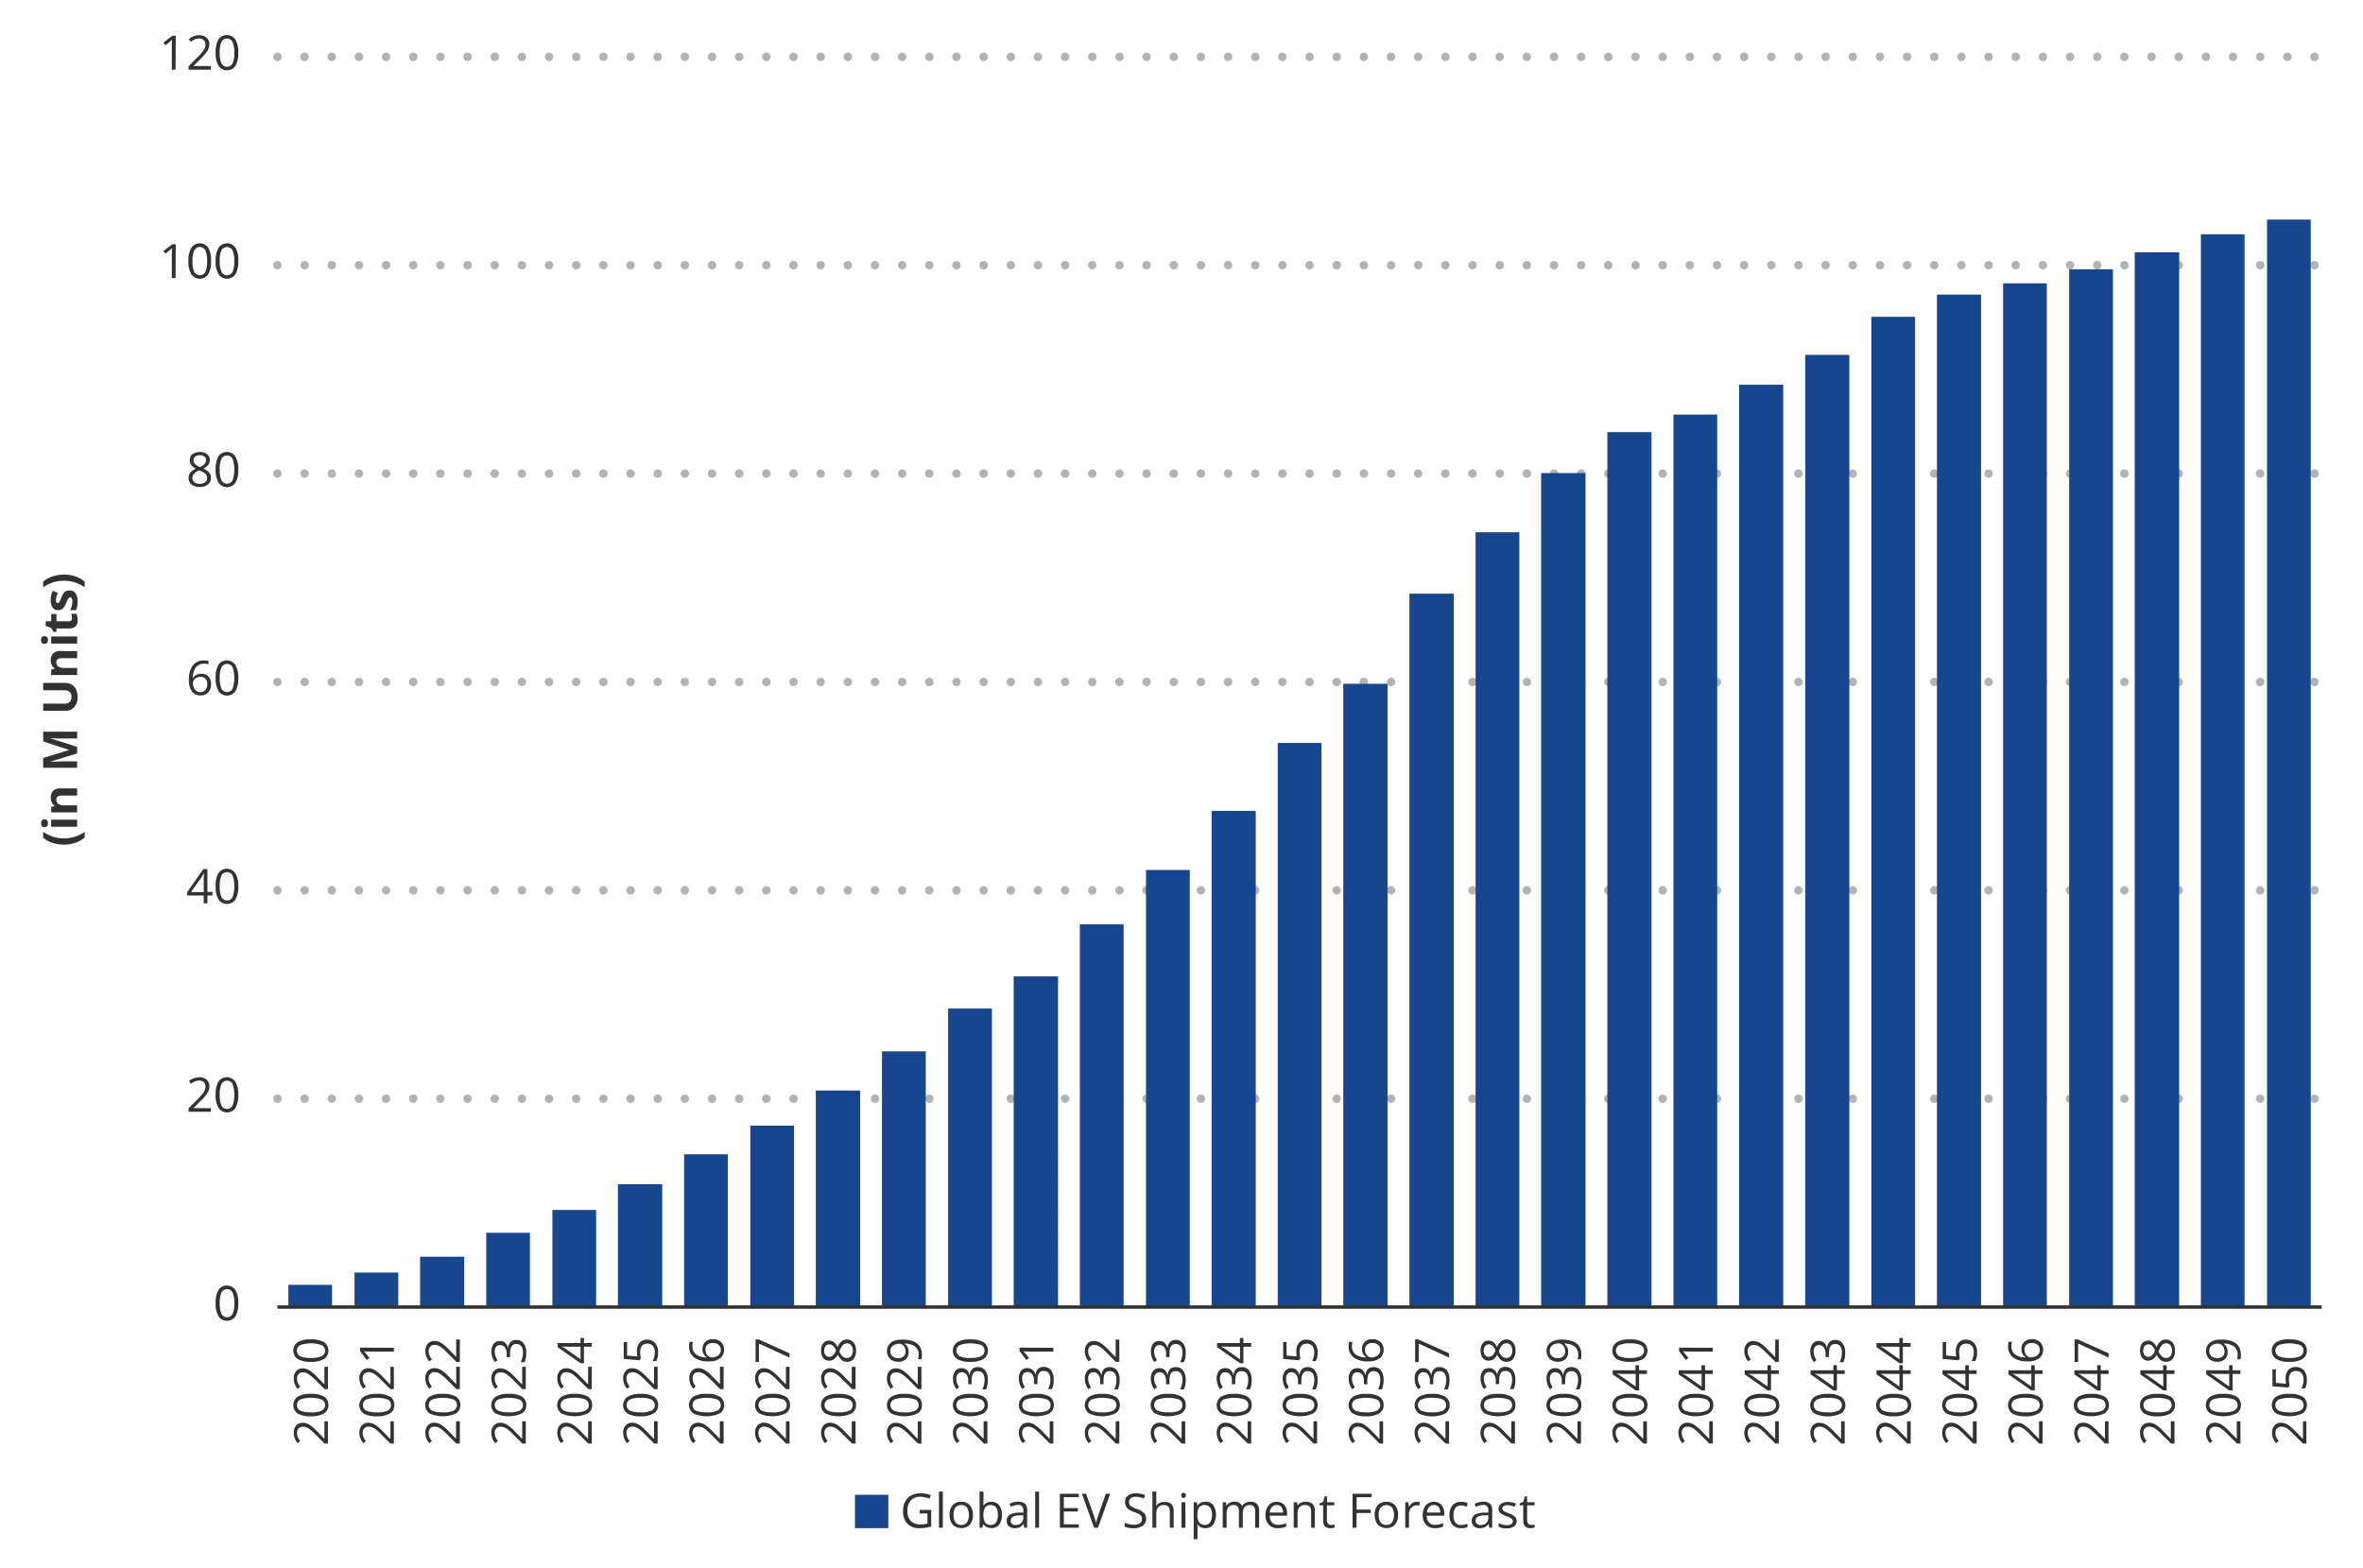 <svg id="Layer_1" data-name="Layer 1" xmlns="http://www.w3.org/2000/svg" viewBox="0 0 696 462"><defs><style>.cls-1,.cls-3{fill:none;}.cls-1{stroke:#b2b3b2;stroke-linecap:round;stroke-linejoin:round;stroke-width:2.5px;stroke-dasharray:0 8;}.cls-2,.cls-5{fill:#17468f;}.cls-3{stroke:#323232;stroke-miterlimit:10;}.cls-4{fill:#323232;}.cls-5{fill-rule:evenodd;}</style></defs><path class="cls-1" d="M81.72,323.63H683.83M81.72,262.25H683.83M81.72,200.88H683.83M81.72,139.5H683.83M81.72,78.12H683.83M81.72,16.74H683.83"/><path class="cls-2" d="M84.94,378.46H97.81V385H84.94v-6.55Zm19.48-3.62H117.3V385H104.42V374.84Zm19.31-4.66h13V385h-13V370.18Zm19.49-7.06h12.87V385H143.22V363.12Zm19.48-6.73h12.88V385H162.7V356.39ZM182,348.81h13.05V385H182v-36.2ZM201.5,340h12.87v45H201.5V340ZM221,331.56h12.88V385H221V331.56Zm19.31-10.34h13.05V385H240.29V321.22Zm19.49-11.55h12.87V385H259.78V309.67Zm19.48-12.59h12.88V385H279.26V297.08Zm19.31-9.48h13.05V385H298.57V287.6Zm19.49-15.35h12.87V385H318.06V272.25Zm19.48-16h12.88V385H337.54V256.22Zm19.31-17.41h13V385h-13V238.81Zm19.49-20h12.87V385H376.34V218.81Zm19.31-17.42H408.7V385H395.65V201.39Zm19.48-26.55h13.05V385H415.13V174.84Zm19.49-18.1h12.87V385H434.62V156.74Zm19.31-17.42H467V385H453.93V139.32Zm19.48-12.06h13V385h-13V127.26Zm19.49-5.18h12.87V385H492.9V122.08Zm19.31-8.79h13V385h-13V113.29Zm19.48-8.79h13V385h-13V104.5Zm19.49-11.21h12.87V385H551.18V93.29Zm19.31-6.55h13V385h-13V86.74ZM590,83.46h12.87V385H590V83.46Zm19.49-4.13h12.87V385H609.46V79.33Zm19.31-5h13.05V385H628.77V74.33ZM648.25,69h12.87V385H648.25V69Zm19.49-4.31h12.87V385H667.74V64.67Z"/><line class="cls-3" x1="81.72" y1="385.01" x2="683.83" y2="385.01"/><path class="cls-4" d="M70.18,383.84a7.24,7.24,0,0,1-.82,3.87,3,3,0,0,1-5,0,7.15,7.15,0,0,1-.84-3.84,7.29,7.29,0,0,1,.81-3.87,3,3,0,0,1,5,0A7.07,7.07,0,0,1,70.18,383.84Zm-5.46,0a7.35,7.35,0,0,0,.51,3.18,1.85,1.85,0,0,0,3.28,0,7.42,7.42,0,0,0,.51-3.17,7.32,7.32,0,0,0-.51-3.15,1.85,1.85,0,0,0-3.28,0A7.25,7.25,0,0,0,64.72,383.84Z"/><path class="cls-4" d="M62.11,327.47H55.54v-1l2.63-2.65a19.46,19.46,0,0,0,1.58-1.73,4.63,4.63,0,0,0,.58-1,2.85,2.85,0,0,0,.19-1.06,1.65,1.65,0,0,0-.49-1.27,1.85,1.85,0,0,0-1.34-.47,3.29,3.29,0,0,0-1.18.21,4.43,4.43,0,0,0-1.24.74l-.6-.77a4.57,4.57,0,0,1,3-1.15,3.18,3.18,0,0,1,2.21.72,2.46,2.46,0,0,1,.8,1.94,3.8,3.8,0,0,1-.53,1.88,12,12,0,0,1-2,2.35L57,326.36v.06h5.15Z"/><path class="cls-4" d="M70.18,322.46a7.28,7.28,0,0,1-.82,3.87,3,3,0,0,1-5,0,7.2,7.2,0,0,1-.84-3.84,7.33,7.33,0,0,1,.81-3.88,3,3,0,0,1,5,.06A7,7,0,0,1,70.18,322.46Zm-5.46,0a7.33,7.33,0,0,0,.51,3.17,1.71,1.71,0,0,0,1.63,1,1.73,1.73,0,0,0,1.65-1,10,10,0,0,0,0-6.32,1.85,1.85,0,0,0-3.28,0A7.3,7.3,0,0,0,64.72,322.46Z"/><path class="cls-4" d="M62.58,263.77H61.09v2.3H60v-2.3H55.15v-1L59.89,256h1.2v6.72h1.49Zm-2.57-1v-3.32c0-.65,0-1.39.07-2.21H60a11,11,0,0,1-.61,1.09l-3.13,4.44Z"/><path class="cls-4" d="M70.18,261.06a7.28,7.28,0,0,1-.82,3.87,3,3,0,0,1-5,0,7.2,7.2,0,0,1-.84-3.84,7.33,7.33,0,0,1,.81-3.88,3,3,0,0,1,5,.06A7,7,0,0,1,70.18,261.06Zm-5.46,0a7.33,7.33,0,0,0,.51,3.17,1.71,1.71,0,0,0,1.63,1,1.73,1.73,0,0,0,1.65-1,10,10,0,0,0,0-6.32,1.73,1.73,0,0,0-1.65-1,1.72,1.72,0,0,0-1.63,1A7.3,7.3,0,0,0,64.72,261.06Z"/><path class="cls-4" d="M55.65,200.42A7,7,0,0,1,56.8,196a4,4,0,0,1,3.38-1.46,4.76,4.76,0,0,1,1.22.13v1a4,4,0,0,0-1.2-.17,3,3,0,0,0-2.46,1,5.22,5.22,0,0,0-.93,3.15h.09a2.62,2.62,0,0,1,2.38-1.18,2.78,2.78,0,0,1,2.12.82,3.05,3.05,0,0,1,.77,2.21,3.41,3.41,0,0,1-.85,2.45,3,3,0,0,1-2.3.89,3,3,0,0,1-2.46-1.17A5.18,5.18,0,0,1,55.65,200.42ZM59,203.86a1.9,1.9,0,0,0,1.51-.61,2.62,2.62,0,0,0,.53-1.76,2.23,2.23,0,0,0-.5-1.56,1.87,1.87,0,0,0-1.49-.57,2.46,2.46,0,0,0-1.12.25,2,2,0,0,0-.82.7,1.64,1.64,0,0,0-.31.92,3.17,3.17,0,0,0,.28,1.31,2.33,2.33,0,0,0,.77,1A1.93,1.93,0,0,0,59,203.86Z"/><path class="cls-4" d="M70.18,199.68a7.24,7.24,0,0,1-.82,3.87,3,3,0,0,1-5,0,7.15,7.15,0,0,1-.84-3.84,7.36,7.36,0,0,1,.81-3.88,3,3,0,0,1,5,.06A7,7,0,0,1,70.18,199.68Zm-5.46,0a7.41,7.41,0,0,0,.51,3.18,1.84,1.84,0,0,0,3.28,0,10,10,0,0,0,0-6.31,1.84,1.84,0,0,0-3.28,0A7.33,7.33,0,0,0,64.72,199.68Z"/><path class="cls-4" d="M58.84,133.15a3.4,3.4,0,0,1,2.17.64,2.27,2.27,0,0,1,.34,3.1A3.91,3.91,0,0,1,59.89,138a4.9,4.9,0,0,1,1.73,1.22,2.31,2.31,0,0,1,.51,1.48,2.49,2.49,0,0,1-.87,2,3.54,3.54,0,0,1-2.37.74,3.82,3.82,0,0,1-2.47-.7,2.43,2.43,0,0,1-.86-2q0-1.71,2.1-2.67a4,4,0,0,1-1.36-1.15,2.51,2.51,0,0,1-.41-1.39,2.12,2.12,0,0,1,.8-1.73A3.36,3.36,0,0,1,58.84,133.15Zm-2.16,7.62a1.55,1.55,0,0,0,.57,1.28,2.57,2.57,0,0,0,1.61.46,2.35,2.35,0,0,0,1.58-.48,1.63,1.63,0,0,0,.57-1.32,1.59,1.59,0,0,0-.53-1.17,5.53,5.53,0,0,0-1.86-1,4.25,4.25,0,0,0-1.48,1A1.91,1.91,0,0,0,56.68,140.77Zm2.15-6.69a2,2,0,0,0-1.34.41,1.36,1.36,0,0,0-.48,1.09,1.55,1.55,0,0,0,.4,1.08,4.17,4.17,0,0,0,1.49.9,3.61,3.61,0,0,0,1.38-.88,1.63,1.63,0,0,0,.41-1.1,1.33,1.33,0,0,0-.5-1.1A2.08,2.08,0,0,0,58.83,134.08Z"/><path class="cls-4" d="M70.18,138.28a7.24,7.24,0,0,1-.82,3.87,3,3,0,0,1-5,0,7.15,7.15,0,0,1-.84-3.84,7.29,7.29,0,0,1,.81-3.87,3,3,0,0,1,5,.05A7,7,0,0,1,70.18,138.28Zm-5.46,0a7.41,7.41,0,0,0,.51,3.18,1.84,1.84,0,0,0,3.28,0,10,10,0,0,0,0-6.31,1.85,1.85,0,0,0-3.28,0A7.33,7.33,0,0,0,64.72,138.28Z"/><path class="cls-4" d="M51.72,81.9H50.61V74.78q0-.89.06-1.68l-.32.3c-.12.1-.66.55-1.63,1.33l-.6-.78,2.64-2h1Z"/><path class="cls-4" d="M62.16,76.89a7.24,7.24,0,0,1-.82,3.87,3,3,0,0,1-5,0,7.15,7.15,0,0,1-.84-3.84A7.29,7.29,0,0,1,56.36,73a3,3,0,0,1,5,0A7.14,7.14,0,0,1,62.16,76.89Zm-5.46,0a7.38,7.38,0,0,0,.51,3.18,1.84,1.84,0,0,0,3.28,0A7.34,7.34,0,0,0,61,76.89a7.32,7.32,0,0,0-.51-3.15,1.85,1.85,0,0,0-3.28,0A7.33,7.33,0,0,0,56.7,76.89Z"/><path class="cls-4" d="M70.18,76.89a7.24,7.24,0,0,1-.82,3.87,3,3,0,0,1-5,0,7.15,7.15,0,0,1-.84-3.84A7.29,7.29,0,0,1,64.38,73a3,3,0,0,1,5,0A7,7,0,0,1,70.18,76.89Zm-5.46,0a7.38,7.38,0,0,0,.51,3.18,1.84,1.84,0,0,0,3.28,0A7.34,7.34,0,0,0,69,76.89a7.32,7.32,0,0,0-.51-3.15,1.85,1.85,0,0,0-3.28,0A7.33,7.33,0,0,0,64.72,76.89Z"/><path class="cls-4" d="M51.72,20.52H50.61V13.39q0-.88.06-1.68c-.1.1-.2.2-.32.3s-.66.55-1.63,1.33l-.6-.77,2.64-2.05h1Z"/><path class="cls-4" d="M62.11,20.52H55.54v-1l2.63-2.65a19.46,19.46,0,0,0,1.58-1.73,4.46,4.46,0,0,0,.58-1,2.81,2.81,0,0,0,.19-1.06A1.64,1.64,0,0,0,60,11.82a1.81,1.81,0,0,0-1.34-.47,3.52,3.52,0,0,0-1.18.2,4.75,4.75,0,0,0-1.24.75l-.6-.77a4.57,4.57,0,0,1,3-1.15,3.18,3.18,0,0,1,2.21.72,2.46,2.46,0,0,1,.8,1.94,3.8,3.8,0,0,1-.53,1.88,12,12,0,0,1-2,2.35L57,19.41v.05h5.15Z"/><path class="cls-4" d="M70.18,15.5a7.24,7.24,0,0,1-.82,3.87,3,3,0,0,1-5,0,7.15,7.15,0,0,1-.84-3.84,7.29,7.29,0,0,1,.81-3.87,3,3,0,0,1,5,0A7.07,7.07,0,0,1,70.18,15.5Zm-5.46,0a7.35,7.35,0,0,0,.51,3.18,1.85,1.85,0,0,0,3.28,0A7.42,7.42,0,0,0,69,15.5a7.32,7.32,0,0,0-.51-3.15,1.85,1.85,0,0,0-3.28,0A7.28,7.28,0,0,0,64.72,15.5Z"/><path class="cls-4" d="M96.59,418.64v6.57h-1L93,422.58A22,22,0,0,0,91.23,421a4.8,4.8,0,0,0-1-.57,2.8,2.8,0,0,0-1-.19,1.68,1.68,0,0,0-1.27.48,1.88,1.88,0,0,0-.47,1.35,3.57,3.57,0,0,0,.2,1.18,4.92,4.92,0,0,0,.75,1.24l-.77.6a4.58,4.58,0,0,1-1.15-3,3.2,3.2,0,0,1,.72-2.21,2.5,2.5,0,0,1,1.94-.8,3.72,3.72,0,0,1,1.88.54,11.91,11.91,0,0,1,2.35,2l2.14,2.19h0v-5.14Z"/><path class="cls-4" d="M91.58,410.57a7.32,7.32,0,0,1,3.86.81,2.75,2.75,0,0,1,1.28,2.5,2.73,2.73,0,0,1-1.31,2.46,7.13,7.13,0,0,1-3.83.84,7.2,7.2,0,0,1-3.88-.82,3,3,0,0,1,0-4.95A7.18,7.18,0,0,1,91.58,410.57Zm0,5.46a7.33,7.33,0,0,0,3.17-.51,1.84,1.84,0,0,0,0-3.28,10,10,0,0,0-6.32,0,1.85,1.85,0,0,0,0,3.28A7.3,7.3,0,0,0,91.58,416Z"/><path class="cls-4" d="M96.59,402.6v6.57h-1L93,406.54A19.46,19.46,0,0,0,91.23,405a4.46,4.46,0,0,0-1-.58,2.8,2.8,0,0,0-1-.19,1.68,1.68,0,0,0-1.27.48,1.9,1.9,0,0,0-.47,1.35,3.52,3.52,0,0,0,.2,1.18,4.75,4.75,0,0,0,.75,1.24l-.77.6a4.57,4.57,0,0,1-1.15-3,3.18,3.18,0,0,1,.72-2.21,2.46,2.46,0,0,1,1.94-.8,3.8,3.8,0,0,1,1.88.53,12,12,0,0,1,2.35,2l2.14,2.18h0V402.6Z"/><path class="cls-4" d="M91.58,394.53a7.22,7.22,0,0,1,3.86.82,3,3,0,0,1,0,4.95,7.13,7.13,0,0,1-3.83.84,7.31,7.31,0,0,1-3.88-.81,3,3,0,0,1,0-5A7.18,7.18,0,0,1,91.58,394.53Zm0,5.46a7.33,7.33,0,0,0,3.17-.51,1.84,1.84,0,0,0,0-3.28,10,10,0,0,0-6.32,0,1.85,1.85,0,0,0,0,3.28A7.3,7.3,0,0,0,91.58,400Z"/><path class="cls-4" d="M116,418.64v6.57h-1l-2.64-2.63a19.93,19.93,0,0,0-1.74-1.59,4.51,4.51,0,0,0-1-.57,2.85,2.85,0,0,0-1.06-.19,1.7,1.7,0,0,0-1.27.48,1.88,1.88,0,0,0-.47,1.35,3.33,3.33,0,0,0,.21,1.18,4.85,4.85,0,0,0,.74,1.24l-.77.6a4.63,4.63,0,0,1-1.15-3,3.15,3.15,0,0,1,.73-2.21,2.47,2.47,0,0,1,1.93-.8,3.69,3.69,0,0,1,1.88.54,11.63,11.63,0,0,1,2.35,2l2.14,2.19H115v-5.14Z"/><path class="cls-4" d="M111,410.57a7.34,7.34,0,0,1,3.87.81,2.78,2.78,0,0,1,1.28,2.5,2.75,2.75,0,0,1-1.31,2.46,7.15,7.15,0,0,1-3.84.84,7.25,7.25,0,0,1-3.88-.82,3,3,0,0,1,.06-4.95A7.14,7.14,0,0,1,111,410.57Zm0,5.46a7.38,7.38,0,0,0,3.18-.51,1.84,1.84,0,0,0,0-3.28,10,10,0,0,0-6.31,0,1.84,1.84,0,0,0,0,3.28A7.33,7.33,0,0,0,111,416Z"/><path class="cls-4" d="M116,402.6v6.57h-1l-2.64-2.63a17.85,17.85,0,0,0-1.74-1.58,4.21,4.21,0,0,0-1-.58,2.85,2.85,0,0,0-1.06-.19,1.7,1.7,0,0,0-1.27.48,1.9,1.9,0,0,0-.47,1.35,3.29,3.29,0,0,0,.21,1.18,4.69,4.69,0,0,0,.74,1.24l-.77.6a4.63,4.63,0,0,1-1.15-3,3.14,3.14,0,0,1,.73-2.21,2.44,2.44,0,0,1,1.93-.8,3.78,3.78,0,0,1,1.88.53,11.75,11.75,0,0,1,2.35,2l2.14,2.18H115V402.6Z"/><path class="cls-4" d="M116,397v1.11h-7.12q-.89,0-1.68-.06l.3.32c.1.12.55.66,1.33,1.63l-.78.6-2-2.64v-1Z"/><path class="cls-4" d="M135.44,418.64v6.57h-1l-2.65-2.63a22,22,0,0,0-1.73-1.59,5,5,0,0,0-1-.57,2.89,2.89,0,0,0-1.06-.19,1.68,1.68,0,0,0-1.27.48,1.88,1.88,0,0,0-.47,1.35,3.57,3.57,0,0,0,.2,1.18,4.92,4.92,0,0,0,.75,1.24l-.77.6a4.58,4.58,0,0,1-1.15-3,3.2,3.2,0,0,1,.72-2.21,2.5,2.5,0,0,1,1.94-.8,3.72,3.72,0,0,1,1.88.54,11.91,11.91,0,0,1,2.35,2l2.14,2.19h0v-5.14Z"/><path class="cls-4" d="M130.43,410.57a7.32,7.32,0,0,1,3.86.81,2.75,2.75,0,0,1,1.28,2.5,2.73,2.73,0,0,1-1.31,2.46,9.37,9.37,0,0,1-7.71,0,3,3,0,0,1,0-4.95A7.18,7.18,0,0,1,130.43,410.57Zm0,5.46a7.33,7.33,0,0,0,3.17-.51,1.84,1.84,0,0,0,0-3.28,10,10,0,0,0-6.32,0,1.85,1.85,0,0,0,0,3.28A7.3,7.3,0,0,0,130.43,416Z"/><path class="cls-4" d="M135.44,402.6v6.57h-1l-2.65-2.63a19.46,19.46,0,0,0-1.73-1.58,4.63,4.63,0,0,0-1-.58,2.89,2.89,0,0,0-1.06-.19,1.68,1.68,0,0,0-1.27.48,1.9,1.9,0,0,0-.47,1.35,3.52,3.52,0,0,0,.2,1.18,4.75,4.75,0,0,0,.75,1.24l-.77.6a4.57,4.57,0,0,1-1.15-3,3.18,3.18,0,0,1,.72-2.21A2.46,2.46,0,0,1,128,403a3.8,3.8,0,0,1,1.88.53,12,12,0,0,1,2.35,2l2.14,2.18h0V402.6Z"/><path class="cls-4" d="M135.44,394.58v6.57h-1l-2.65-2.63a19.46,19.46,0,0,0-1.73-1.58,4.63,4.63,0,0,0-1-.58,2.89,2.89,0,0,0-1.06-.19,1.65,1.65,0,0,0-1.27.49,1.85,1.85,0,0,0-.47,1.34,3.52,3.52,0,0,0,.2,1.18,4.75,4.75,0,0,0,.75,1.24l-.77.6a4.57,4.57,0,0,1-1.15-3,3.18,3.18,0,0,1,.72-2.21A2.46,2.46,0,0,1,128,395a3.8,3.8,0,0,1,1.88.53,12,12,0,0,1,2.35,2l2.14,2.19h0v-5.15Z"/><path class="cls-4" d="M154.86,418.64v6.57h-1l-2.64-2.63A19.93,19.93,0,0,0,149.5,421a4.51,4.51,0,0,0-1-.57,2.85,2.85,0,0,0-1.06-.19,1.71,1.71,0,0,0-1.27.48,1.87,1.87,0,0,0-.46,1.35,3.33,3.33,0,0,0,.2,1.18,4.92,4.92,0,0,0,.75,1.24l-.78.6a4.63,4.63,0,0,1-1.15-3,3.15,3.15,0,0,1,.73-2.21,2.47,2.47,0,0,1,1.93-.8,3.69,3.69,0,0,1,1.88.54,11.91,11.91,0,0,1,2.36,2l2.13,2.19h.06v-5.14Z"/><path class="cls-4" d="M149.85,410.57a7.34,7.34,0,0,1,3.87.81,2.78,2.78,0,0,1,1.28,2.5,2.75,2.75,0,0,1-1.31,2.46,9.37,9.37,0,0,1-7.71,0,3,3,0,0,1,.05-4.95A7.14,7.14,0,0,1,149.85,410.57Zm0,5.46a7.38,7.38,0,0,0,3.18-.51,1.73,1.73,0,0,0,1-1.64,1.71,1.71,0,0,0-1-1.64,10,10,0,0,0-6.31,0,1.85,1.85,0,0,0,0,3.28A7.33,7.33,0,0,0,149.85,416Z"/><path class="cls-4" d="M154.86,402.6v6.57h-1l-2.64-2.63A17.85,17.85,0,0,0,149.5,405a4.21,4.21,0,0,0-1-.58,2.85,2.85,0,0,0-1.06-.19,1.71,1.71,0,0,0-1.27.48,1.89,1.89,0,0,0-.46,1.35,3.29,3.29,0,0,0,.2,1.18,4.75,4.75,0,0,0,.75,1.24l-.78.6a4.63,4.63,0,0,1-1.15-3,3.14,3.14,0,0,1,.73-2.21,2.44,2.44,0,0,1,1.93-.8,3.78,3.78,0,0,1,1.88.53,12,12,0,0,1,2.36,2l2.13,2.18h.06V402.6Z"/><path class="cls-4" d="M147.22,395a2.29,2.29,0,0,1,1.57.54,2.69,2.69,0,0,1,.81,1.52h.05a2.89,2.89,0,0,1,.77-1.79,2.29,2.29,0,0,1,1.61-.58,2.62,2.62,0,0,1,2.2,1,4.53,4.53,0,0,1,.77,2.82,8.1,8.1,0,0,1-.12,1.45,4.93,4.93,0,0,1-.42,1.28h-1.08a6.27,6.27,0,0,0,.49-1.38,6.35,6.35,0,0,0,.17-1.39c0-1.73-.68-2.59-2-2.59-1.21,0-1.81.95-1.81,2.86v1h-1v-1a3,3,0,0,0-.52-1.85,1.67,1.67,0,0,0-1.43-.68,1.4,1.4,0,0,0-1.15.5,2,2,0,0,0-.41,1.36,4.18,4.18,0,0,0,.17,1.24,5.62,5.62,0,0,0,.66,1.33l-.77.57a4.94,4.94,0,0,1-.76-1.42,5.25,5.25,0,0,1-.28-1.69,3.46,3.46,0,0,1,.67-2.26A2.24,2.24,0,0,1,147.22,395Z"/><path class="cls-4" d="M174.28,418.64v6.57h-1l-2.65-2.63a22,22,0,0,0-1.73-1.59,4.8,4.8,0,0,0-1-.57,2.81,2.81,0,0,0-1.06-.19,1.67,1.67,0,0,0-1.26.48,1.84,1.84,0,0,0-.47,1.35,3.57,3.57,0,0,0,.2,1.18,4.92,4.92,0,0,0,.75,1.24l-.77.6a4.58,4.58,0,0,1-1.15-3,3.2,3.2,0,0,1,.72-2.21,2.5,2.5,0,0,1,1.94-.8,3.72,3.72,0,0,1,1.88.54,11.91,11.91,0,0,1,2.35,2l2.14,2.19h.05v-5.14Z"/><path class="cls-4" d="M169.26,410.57a7.34,7.34,0,0,1,3.87.81,2.75,2.75,0,0,1,1.28,2.5,2.73,2.73,0,0,1-1.31,2.46,9.37,9.37,0,0,1-7.71,0,3,3,0,0,1,.05-4.95A7.17,7.17,0,0,1,169.26,410.57Zm0,5.46a7.35,7.35,0,0,0,3.18-.51,1.85,1.85,0,0,0,0-3.28,7.42,7.42,0,0,0-3.17-.51,7.32,7.32,0,0,0-3.15.51,1.85,1.85,0,0,0,0,3.28A7.25,7.25,0,0,0,169.26,416Z"/><path class="cls-4" d="M174.28,402.6v6.57h-1l-2.65-2.63a19.46,19.46,0,0,0-1.73-1.58,4.46,4.46,0,0,0-1-.58,2.81,2.81,0,0,0-1.06-.19,1.67,1.67,0,0,0-1.26.48,1.85,1.85,0,0,0-.47,1.35,3.52,3.52,0,0,0,.2,1.18,4.75,4.75,0,0,0,.75,1.24l-.77.6a4.57,4.57,0,0,1-1.15-3,3.18,3.18,0,0,1,.72-2.21,2.46,2.46,0,0,1,1.94-.8,3.8,3.8,0,0,1,1.88.53,12,12,0,0,1,2.35,2l2.14,2.18h.05V402.6Z"/><path class="cls-4" d="M172,394.11v1.49h2.3v1.08H172v4.86h-1l-6.76-4.74v-1.2H171v-1.49Zm-1,2.57h-3.33c-.65,0-1.38,0-2.2-.07v.06a10.69,10.69,0,0,1,1.08.61l4.45,3.13Z"/><path class="cls-4" d="M193.7,418.64v6.57h-1l-2.64-2.63a19.93,19.93,0,0,0-1.74-1.59,4.51,4.51,0,0,0-1-.57,2.85,2.85,0,0,0-1.06-.19,1.7,1.7,0,0,0-1.27.48,1.88,1.88,0,0,0-.47,1.35,3.33,3.33,0,0,0,.21,1.18,4.85,4.85,0,0,0,.74,1.24l-.77.6a4.63,4.63,0,0,1-1.15-3,3.15,3.15,0,0,1,.73-2.21,2.47,2.47,0,0,1,1.93-.8,3.69,3.69,0,0,1,1.88.54,11.63,11.63,0,0,1,2.35,2l2.14,2.19h.06v-5.14Z"/><path class="cls-4" d="M188.69,410.57a7.34,7.34,0,0,1,3.87.81,2.78,2.78,0,0,1,1.28,2.5,2.75,2.75,0,0,1-1.31,2.46,7.15,7.15,0,0,1-3.84.84,7.25,7.25,0,0,1-3.88-.82,3,3,0,0,1,.06-4.95A7.14,7.14,0,0,1,188.69,410.57Zm0,5.46a7.41,7.41,0,0,0,3.18-.51,1.84,1.84,0,0,0,0-3.28,7.34,7.34,0,0,0-3.16-.51,7.26,7.26,0,0,0-3.15.51,1.84,1.84,0,0,0,0,3.28A7.33,7.33,0,0,0,188.69,416Z"/><path class="cls-4" d="M193.7,402.6v6.57h-1l-2.64-2.63a17.85,17.85,0,0,0-1.74-1.58,4.21,4.21,0,0,0-1-.58,2.85,2.85,0,0,0-1.06-.19,1.7,1.7,0,0,0-1.27.48,1.9,1.9,0,0,0-.47,1.35,3.29,3.29,0,0,0,.21,1.18,4.69,4.69,0,0,0,.74,1.24l-.77.6a4.63,4.63,0,0,1-1.15-3,3.14,3.14,0,0,1,.73-2.21,2.44,2.44,0,0,1,1.93-.8,3.78,3.78,0,0,1,1.88.53,11.75,11.75,0,0,1,2.35,2l2.14,2.18h.06V402.6Z"/><path class="cls-4" d="M187.6,398a3.71,3.71,0,0,1,.78-2.49,2.69,2.69,0,0,1,2.14-.9,3.1,3.1,0,0,1,2.44,1,4,4,0,0,1,.88,2.72,5,5,0,0,1-.54,2.58h-1.1a4,4,0,0,0,.49-1.19,6.23,6.23,0,0,0,.17-1.4,2.79,2.79,0,0,0-.57-1.87,2,2,0,0,0-1.64-.67c-1.39,0-2.09.86-2.09,2.56a10.38,10.38,0,0,0,.2,1.74l-.38.59-4.67-.38v-5h1v4l3,.26A8.43,8.43,0,0,1,187.6,398Z"/><path class="cls-4" d="M213.13,418.64v6.57h-1l-2.65-2.63a22,22,0,0,0-1.73-1.59,5,5,0,0,0-1-.57,2.89,2.89,0,0,0-1.06-.19,1.68,1.68,0,0,0-1.27.48,1.88,1.88,0,0,0-.47,1.35,3.33,3.33,0,0,0,.21,1.18,4.57,4.57,0,0,0,.74,1.24l-.77.6a4.58,4.58,0,0,1-1.15-3,3.2,3.2,0,0,1,.72-2.21,2.5,2.5,0,0,1,1.94-.8,3.72,3.72,0,0,1,1.88.54,11.91,11.91,0,0,1,2.35,2l2.14,2.19h0v-5.14Z"/><path class="cls-4" d="M208.12,410.57a7.39,7.39,0,0,1,3.87.81,2.77,2.77,0,0,1,1.27,2.5,2.74,2.74,0,0,1-1.3,2.46,9.39,9.39,0,0,1-7.72,0,3,3,0,0,1,0-4.95A7.18,7.18,0,0,1,208.12,410.57Zm0,5.46a7.33,7.33,0,0,0,3.17-.51,1.84,1.84,0,0,0,0-3.28,10,10,0,0,0-6.32,0,1.85,1.85,0,0,0,0,3.28A7.3,7.3,0,0,0,208.12,416Z"/><path class="cls-4" d="M213.13,402.6v6.57h-1l-2.65-2.63a19.46,19.46,0,0,0-1.73-1.58,4.63,4.63,0,0,0-1-.58,2.89,2.89,0,0,0-1.06-.19,1.68,1.68,0,0,0-1.27.48A1.9,1.9,0,0,0,204,406a3.29,3.29,0,0,0,.21,1.18,4.43,4.43,0,0,0,.74,1.24l-.77.6a4.57,4.57,0,0,1-1.15-3,3.18,3.18,0,0,1,.72-2.21,2.46,2.46,0,0,1,1.94-.8,3.8,3.8,0,0,1,1.88.53,12,12,0,0,1,2.35,2l2.14,2.18h0V402.6Z"/><path class="cls-4" d="M208.85,401a7,7,0,0,1-4.4-1.15,4,4,0,0,1-1.46-3.38,4.35,4.35,0,0,1,.13-1.22h1a3.7,3.7,0,0,0-.17,1.2,3,3,0,0,0,1,2.46,5.17,5.17,0,0,0,3.15.93v-.09a2.6,2.6,0,0,1-1.18-2.38,2.81,2.81,0,0,1,.81-2.12,3.05,3.05,0,0,1,2.21-.77,3.38,3.38,0,0,1,2.45.85,3.29,3.29,0,0,1-.27,4.76A5.21,5.21,0,0,1,208.85,401Zm3.45-3.36a1.9,1.9,0,0,0-.61-1.51,2.65,2.65,0,0,0-1.77-.53,2.25,2.25,0,0,0-1.56.5,1.87,1.87,0,0,0-.57,1.49,2.46,2.46,0,0,0,.26,1.12,2,2,0,0,0,.7.82,1.61,1.61,0,0,0,.92.31,3.17,3.17,0,0,0,1.31-.28,2.24,2.24,0,0,0,1-.77A1.94,1.94,0,0,0,212.3,397.68Z"/><path class="cls-4" d="M232.55,418.64v6.57h-1l-2.64-2.63a19.93,19.93,0,0,0-1.74-1.59,4.51,4.51,0,0,0-1-.57,2.85,2.85,0,0,0-1.06-.19,1.71,1.71,0,0,0-1.27.48,1.88,1.88,0,0,0-.47,1.35,3.33,3.33,0,0,0,.21,1.18,4.85,4.85,0,0,0,.74,1.24l-.77.6a4.63,4.63,0,0,1-1.15-3,3.15,3.15,0,0,1,.73-2.21,2.47,2.47,0,0,1,1.93-.8,3.69,3.69,0,0,1,1.88.54,11.63,11.63,0,0,1,2.35,2l2.14,2.19h.06v-5.14Z"/><path class="cls-4" d="M227.54,410.57a7.34,7.34,0,0,1,3.87.81,2.78,2.78,0,0,1,1.28,2.5,2.75,2.75,0,0,1-1.31,2.46,9.37,9.37,0,0,1-7.71,0,3,3,0,0,1,.05-4.95A7.14,7.14,0,0,1,227.54,410.57Zm0,5.46a7.38,7.38,0,0,0,3.18-.51,1.84,1.84,0,0,0,0-3.28,10,10,0,0,0-6.31,0,1.84,1.84,0,0,0,0,3.28A7.33,7.33,0,0,0,227.54,416Z"/><path class="cls-4" d="M232.55,402.6v6.57h-1l-2.64-2.63a17.85,17.85,0,0,0-1.74-1.58,4.21,4.21,0,0,0-1-.58,2.85,2.85,0,0,0-1.06-.19,1.71,1.71,0,0,0-1.27.48,1.9,1.9,0,0,0-.47,1.35,3.29,3.29,0,0,0,.21,1.18,4.69,4.69,0,0,0,.74,1.24l-.77.6a4.63,4.63,0,0,1-1.15-3,3.14,3.14,0,0,1,.73-2.21,2.44,2.44,0,0,1,1.93-.8,3.78,3.78,0,0,1,1.88.53,11.75,11.75,0,0,1,2.35,2l2.14,2.18h.06V402.6Z"/><path class="cls-4" d="M232.55,399.89l-9-4.14v5.44h-1v-6.65h.91l9.08,4.09Z"/><path class="cls-4" d="M252,418.64v6.57h-1l-2.65-2.63a22,22,0,0,0-1.73-1.59,5,5,0,0,0-1-.57,2.89,2.89,0,0,0-1.06-.19,1.68,1.68,0,0,0-1.27.48,1.88,1.88,0,0,0-.47,1.35,3.57,3.57,0,0,0,.2,1.18,4.92,4.92,0,0,0,.75,1.24l-.77.6a4.58,4.58,0,0,1-1.15-3,3.2,3.2,0,0,1,.72-2.21,2.5,2.5,0,0,1,1.94-.8,3.72,3.72,0,0,1,1.88.54,11.91,11.91,0,0,1,2.35,2l2.14,2.19h0v-5.14Z"/><path class="cls-4" d="M247,410.57a7.32,7.32,0,0,1,3.86.81,2.75,2.75,0,0,1,1.28,2.5,2.73,2.73,0,0,1-1.31,2.46,9.37,9.37,0,0,1-7.71,0,3,3,0,0,1,0-4.95A7.18,7.18,0,0,1,247,410.57Zm0,5.46a7.33,7.33,0,0,0,3.17-.51,1.84,1.84,0,0,0,0-3.28,10,10,0,0,0-6.32,0,1.85,1.85,0,0,0,0,3.28A7.3,7.3,0,0,0,247,416Z"/><path class="cls-4" d="M252,402.6v6.57h-1l-2.65-2.63a19.46,19.46,0,0,0-1.73-1.58,4.63,4.63,0,0,0-1-.58,2.89,2.89,0,0,0-1.06-.19,1.68,1.68,0,0,0-1.27.48,1.9,1.9,0,0,0-.47,1.35,3.52,3.52,0,0,0,.2,1.18,4.75,4.75,0,0,0,.75,1.24l-.77.6a4.57,4.57,0,0,1-1.15-3,3.18,3.18,0,0,1,.72-2.21,2.46,2.46,0,0,1,1.94-.8,3.8,3.8,0,0,1,1.88.53,12,12,0,0,1,2.35,2l2.14,2.18h0V402.6Z"/><path class="cls-4" d="M241.84,397.85a3.4,3.4,0,0,1,.63-2.17,2.14,2.14,0,0,1,1.76-.8,2.18,2.18,0,0,1,1.35.46,4.13,4.13,0,0,1,1.11,1.46,4.78,4.78,0,0,1,1.22-1.73,2.29,2.29,0,0,1,1.48-.51,2.47,2.47,0,0,1,2,.87,3.49,3.49,0,0,1,.74,2.37,3.82,3.82,0,0,1-.7,2.47,2.41,2.41,0,0,1-2,.86c-1.15,0-2-.7-2.68-2.1a3.91,3.91,0,0,1-1.15,1.36,2.46,2.46,0,0,1-1.38.41,2.14,2.14,0,0,1-1.74-.8A3.36,3.36,0,0,1,241.84,397.85Zm.92,0a2,2,0,0,0,.41,1.34,1.38,1.38,0,0,0,1.1.48,1.59,1.59,0,0,0,1.08-.4,4.17,4.17,0,0,0,.9-1.49,3.86,3.86,0,0,0-.88-1.38,1.67,1.67,0,0,0-1.1-.41,1.33,1.33,0,0,0-1.1.5A2.08,2.08,0,0,0,242.76,397.86Zm6.69,2.15a1.55,1.55,0,0,0,1.28-.58,2.46,2.46,0,0,0,.46-1.6,2.35,2.35,0,0,0-.48-1.58,1.68,1.68,0,0,0-2.49,0,5.54,5.54,0,0,0-1,1.86,4,4,0,0,0,1,1.48A1.88,1.88,0,0,0,249.45,400Z"/><path class="cls-4" d="M271.4,418.64v6.57h-1l-2.64-2.63A19.93,19.93,0,0,0,266,421a4.51,4.51,0,0,0-1-.57,2.85,2.85,0,0,0-1.06-.19,1.71,1.71,0,0,0-1.27.48,1.87,1.87,0,0,0-.46,1.35,3.33,3.33,0,0,0,.2,1.18,4.92,4.92,0,0,0,.75,1.24l-.78.6a4.63,4.63,0,0,1-1.15-3,3.15,3.15,0,0,1,.73-2.21,2.47,2.47,0,0,1,1.93-.8,3.69,3.69,0,0,1,1.88.54,11.91,11.91,0,0,1,2.36,2l2.13,2.19h.06v-5.14Z"/><path class="cls-4" d="M266.39,410.57a7.34,7.34,0,0,1,3.87.81,2.78,2.78,0,0,1,1.28,2.5,2.75,2.75,0,0,1-1.31,2.46,9.37,9.37,0,0,1-7.71,0,3,3,0,0,1,.05-4.95A7.14,7.14,0,0,1,266.39,410.57Zm0,5.46a7.38,7.38,0,0,0,3.18-.51,1.73,1.73,0,0,0,1-1.64,1.71,1.71,0,0,0-1-1.64,10,10,0,0,0-6.31,0,1.85,1.85,0,0,0,0,3.28A7.33,7.33,0,0,0,266.39,416Z"/><path class="cls-4" d="M271.4,402.6v6.57h-1l-2.64-2.63A17.85,17.85,0,0,0,266,405a4.21,4.21,0,0,0-1-.58,2.85,2.85,0,0,0-1.06-.19,1.71,1.71,0,0,0-1.27.48,1.89,1.89,0,0,0-.46,1.35,3.29,3.29,0,0,0,.2,1.18,4.75,4.75,0,0,0,.75,1.24l-.78.6a4.63,4.63,0,0,1-1.15-3,3.14,3.14,0,0,1,.73-2.21,2.44,2.44,0,0,1,1.93-.8,3.78,3.78,0,0,1,1.88.53,12,12,0,0,1,2.36,2l2.13,2.18h.06V402.6Z"/><path class="cls-4" d="M265.67,394.58c3.91,0,5.87,1.52,5.87,4.54a4.66,4.66,0,0,1-.14,1.26h-1a4,4,0,0,0,.18-1.24,3,3,0,0,0-1-2.48,5.15,5.15,0,0,0-3.12-.91v.08a2.41,2.41,0,0,1,.87,1,3.16,3.16,0,0,1,.3,1.4,2.81,2.81,0,0,1-.8,2.1,3,3,0,0,1-2.21.78,3.39,3.39,0,0,1-2.46-.87,3.3,3.3,0,0,1-.38-4.07,3.33,3.33,0,0,1,1.52-1.18A6.3,6.3,0,0,1,265.67,394.58ZM262.24,398a1.9,1.9,0,0,0,.62,1.51,2.67,2.67,0,0,0,1.75.53,2.25,2.25,0,0,0,1.55-.49,1.88,1.88,0,0,0,.57-1.5,2.58,2.58,0,0,0-.26-1.14,2,2,0,0,0-.69-.83,1.57,1.57,0,0,0-.91-.3,3.27,3.27,0,0,0-1.33.28,2.41,2.41,0,0,0-1,.79A2,2,0,0,0,262.24,398Z"/><path class="cls-4" d="M290.83,418.64v6.57h-1l-2.65-2.63a22,22,0,0,0-1.73-1.59,5,5,0,0,0-1-.57,2.89,2.89,0,0,0-1.06-.19,1.68,1.68,0,0,0-1.27.48,1.88,1.88,0,0,0-.47,1.35,3.33,3.33,0,0,0,.21,1.18,4.57,4.57,0,0,0,.74,1.24l-.77.6a4.58,4.58,0,0,1-1.15-3,3.2,3.2,0,0,1,.72-2.21,2.5,2.5,0,0,1,1.94-.8,3.72,3.72,0,0,1,1.88.54,11.91,11.91,0,0,1,2.35,2l2.14,2.19h0v-5.14Z"/><path class="cls-4" d="M285.82,410.57a7.39,7.39,0,0,1,3.87.81,2.77,2.77,0,0,1,1.27,2.5,2.74,2.74,0,0,1-1.3,2.46,9.39,9.39,0,0,1-7.72,0,3,3,0,0,1,.06-4.95A7.12,7.12,0,0,1,285.82,410.57Zm0,5.46a7.33,7.33,0,0,0,3.17-.51,1.84,1.84,0,0,0,0-3.28,10,10,0,0,0-6.32,0,1.85,1.85,0,0,0,0,3.28A7.3,7.3,0,0,0,285.82,416Z"/><path class="cls-4" d="M283.18,403a2.29,2.29,0,0,1,1.57.54,2.58,2.58,0,0,1,.81,1.52h.06a2.86,2.86,0,0,1,.76-1.79,2.29,2.29,0,0,1,1.62-.58,2.6,2.6,0,0,1,2.19,1,4.47,4.47,0,0,1,.77,2.82,8.1,8.1,0,0,1-.12,1.45,4.93,4.93,0,0,1-.42,1.28h-1.08a5.8,5.8,0,0,0,.49-1.38,6.35,6.35,0,0,0,.17-1.39c0-1.73-.68-2.59-2-2.59s-1.82.95-1.82,2.86v1h-1v-1a3,3,0,0,0-.51-1.85,1.68,1.68,0,0,0-1.43-.68,1.4,1.4,0,0,0-1.15.5,2,2,0,0,0-.42,1.36,4.18,4.18,0,0,0,.18,1.24,5.32,5.32,0,0,0,.65,1.32l-.76.58a4.71,4.71,0,0,1-.76-1.42,5,5,0,0,1-.28-1.69,3.41,3.41,0,0,1,.67-2.26A2.22,2.22,0,0,1,283.18,403Z"/><path class="cls-4" d="M285.82,394.53a7.28,7.28,0,0,1,3.87.82,3,3,0,0,1,0,4.95,7.2,7.2,0,0,1-3.84.84,7.33,7.33,0,0,1-3.88-.81,3,3,0,0,1,.06-5A7.12,7.12,0,0,1,285.82,394.53Zm0,5.46a7.33,7.33,0,0,0,3.17-.51,1.71,1.71,0,0,0,1-1.63,1.73,1.73,0,0,0-1-1.65,10,10,0,0,0-6.32,0,1.85,1.85,0,0,0,0,3.28A7.3,7.3,0,0,0,285.82,400Z"/><path class="cls-4" d="M310.25,418.64v6.57h-1l-2.65-2.63a19.93,19.93,0,0,0-1.74-1.59,4.51,4.51,0,0,0-1-.57,2.85,2.85,0,0,0-1.06-.19,1.71,1.71,0,0,0-1.27.48,1.87,1.87,0,0,0-.46,1.35,3.33,3.33,0,0,0,.2,1.18,4.92,4.92,0,0,0,.75,1.24l-.78.6a4.62,4.62,0,0,1-1.14-3,3.2,3.2,0,0,1,.72-2.21,2.47,2.47,0,0,1,1.93-.8,3.69,3.69,0,0,1,1.88.54,11.91,11.91,0,0,1,2.36,2l2.14,2.19h.05v-5.14Z"/><path class="cls-4" d="M305.24,410.57a7.34,7.34,0,0,1,3.87.81,2.78,2.78,0,0,1,1.28,2.5,2.75,2.75,0,0,1-1.31,2.46,9.37,9.37,0,0,1-7.71,0,3,3,0,0,1,.05-4.95A7.14,7.14,0,0,1,305.24,410.57Zm0,5.46a7.38,7.38,0,0,0,3.18-.51,1.73,1.73,0,0,0,1-1.64,1.71,1.71,0,0,0-1-1.64,10,10,0,0,0-6.31,0,1.71,1.71,0,0,0-1,1.64,1.74,1.74,0,0,0,1,1.64A7.33,7.33,0,0,0,305.24,416Z"/><path class="cls-4" d="M302.61,403a2.29,2.29,0,0,1,1.57.54A2.69,2.69,0,0,1,305,405H305a2.87,2.87,0,0,1,.77-1.79,2.29,2.29,0,0,1,1.61-.58,2.62,2.62,0,0,1,2.2,1,4.53,4.53,0,0,1,.77,2.82,8.1,8.1,0,0,1-.12,1.45,4.93,4.93,0,0,1-.42,1.28h-1.08a6.27,6.27,0,0,0,.49-1.38,6.35,6.35,0,0,0,.17-1.39c0-1.73-.68-2.59-2-2.59s-1.82.95-1.82,2.86v1h-1v-1a3,3,0,0,0-.52-1.85,1.67,1.67,0,0,0-1.43-.68,1.4,1.4,0,0,0-1.15.5,2,2,0,0,0-.41,1.36,4.53,4.53,0,0,0,.17,1.24,5.39,5.39,0,0,0,.66,1.32l-.77.58a4.94,4.94,0,0,1-.76-1.42,5.25,5.25,0,0,1-.27-1.69,3.46,3.46,0,0,1,.66-2.26A2.26,2.26,0,0,1,302.61,403Z"/><path class="cls-4" d="M310.25,397v1.11h-7.12q-.88,0-1.68-.06l.3.32c.1.12.55.66,1.33,1.63l-.78.6-2-2.64v-1Z"/><path class="cls-4" d="M329.68,418.64v6.57h-1l-2.64-2.63a21.55,21.55,0,0,0-1.74-1.59,4.74,4.74,0,0,0-1-.57,2.85,2.85,0,0,0-1.06-.19,1.68,1.68,0,0,0-1.27.48,1.88,1.88,0,0,0-.47,1.35,3.33,3.33,0,0,0,.21,1.18,4.57,4.57,0,0,0,.74,1.24l-.77.6a4.58,4.58,0,0,1-1.15-3,3.2,3.2,0,0,1,.72-2.21,2.5,2.5,0,0,1,1.94-.8,3.72,3.72,0,0,1,1.88.54,11.91,11.91,0,0,1,2.35,2l2.14,2.19h.06v-5.14Z"/><path class="cls-4" d="M324.67,410.57a7.37,7.37,0,0,1,3.87.81,2.78,2.78,0,0,1,1.28,2.5,2.75,2.75,0,0,1-1.31,2.46,9.39,9.39,0,0,1-7.72,0,3,3,0,0,1,.06-4.95A7.14,7.14,0,0,1,324.67,410.57Zm0,5.46a7.33,7.33,0,0,0,3.17-.51,1.84,1.84,0,0,0,0-3.28,10,10,0,0,0-6.32,0,1.85,1.85,0,0,0,0,3.28A7.3,7.3,0,0,0,324.67,416Z"/><path class="cls-4" d="M322,403a2.26,2.26,0,0,1,1.56.54,2.65,2.65,0,0,1,.82,1.52h.05a2.87,2.87,0,0,1,.77-1.79,2.27,2.27,0,0,1,1.61-.58,2.64,2.64,0,0,1,2.2,1,4.53,4.53,0,0,1,.77,2.82,8.1,8.1,0,0,1-.12,1.45,4.93,4.93,0,0,1-.42,1.28H328.2a6.25,6.25,0,0,0,.48-1.38,5.8,5.8,0,0,0,.17-1.39c0-1.73-.68-2.59-2-2.59s-1.82.95-1.82,2.86v1h-1v-1a3,3,0,0,0-.52-1.85,1.67,1.67,0,0,0-1.43-.68,1.4,1.4,0,0,0-1.15.5,2,2,0,0,0-.42,1.36,4.18,4.18,0,0,0,.18,1.24,5.39,5.39,0,0,0,.66,1.32l-.77.58a4.71,4.71,0,0,1-.76-1.42,5,5,0,0,1-.28-1.69,3.41,3.41,0,0,1,.67-2.26A2.23,2.23,0,0,1,322,403Z"/><path class="cls-4" d="M329.68,394.58v6.57h-1l-2.64-2.63a19.15,19.15,0,0,0-1.74-1.58,4.41,4.41,0,0,0-1-.58,2.85,2.85,0,0,0-1.06-.19,1.65,1.65,0,0,0-1.27.49,1.85,1.85,0,0,0-.47,1.34,3.29,3.29,0,0,0,.21,1.18,4.43,4.43,0,0,0,.74,1.24l-.77.6a4.57,4.57,0,0,1-1.15-3,3.18,3.18,0,0,1,.72-2.21,2.46,2.46,0,0,1,1.94-.8,3.8,3.8,0,0,1,1.88.53,12,12,0,0,1,2.35,2l2.14,2.19h.06v-5.15Z"/><path class="cls-4" d="M349.1,418.64v6.57h-1l-2.65-2.63a19.93,19.93,0,0,0-1.74-1.59,4.51,4.51,0,0,0-1-.57,2.85,2.85,0,0,0-1.06-.19,1.71,1.71,0,0,0-1.27.48,1.87,1.87,0,0,0-.46,1.35,3.33,3.33,0,0,0,.2,1.18,4.92,4.92,0,0,0,.75,1.24l-.78.6a4.62,4.62,0,0,1-1.14-3,3.2,3.2,0,0,1,.72-2.21,2.47,2.47,0,0,1,1.93-.8,3.69,3.69,0,0,1,1.88.54,11.91,11.91,0,0,1,2.36,2l2.14,2.19h.05v-5.14Z"/><path class="cls-4" d="M344.09,410.57a7.34,7.34,0,0,1,3.87.81,2.78,2.78,0,0,1,1.28,2.5,2.75,2.75,0,0,1-1.31,2.46,9.37,9.37,0,0,1-7.71,0,3,3,0,0,1,0-4.95A7.14,7.14,0,0,1,344.09,410.57Zm0,5.46a7.35,7.35,0,0,0,3.18-.51,1.73,1.73,0,0,0,1-1.64,1.71,1.71,0,0,0-1-1.64,10,10,0,0,0-6.31,0,1.71,1.71,0,0,0-1,1.64,1.74,1.74,0,0,0,1,1.64A7.33,7.33,0,0,0,344.09,416Z"/><path class="cls-4" d="M341.46,403a2.29,2.29,0,0,1,1.57.54,2.69,2.69,0,0,1,.81,1.52h.05a2.92,2.92,0,0,1,.77-1.79,2.29,2.29,0,0,1,1.61-.58,2.61,2.61,0,0,1,2.2,1,4.53,4.53,0,0,1,.77,2.82,8.1,8.1,0,0,1-.12,1.45,4.93,4.93,0,0,1-.42,1.28h-1.08a6.27,6.27,0,0,0,.49-1.38,6.35,6.35,0,0,0,.17-1.39c0-1.73-.68-2.59-2-2.59s-1.82.95-1.82,2.86v1h-1v-1a3,3,0,0,0-.52-1.85,1.67,1.67,0,0,0-1.43-.68,1.4,1.4,0,0,0-1.15.5,2.1,2.1,0,0,0-.41,1.36,4.53,4.53,0,0,0,.17,1.24,5.39,5.39,0,0,0,.66,1.32l-.77.58a4.94,4.94,0,0,1-.76-1.42,5.25,5.25,0,0,1-.27-1.69,3.46,3.46,0,0,1,.66-2.26A2.26,2.26,0,0,1,341.46,403Z"/><path class="cls-4" d="M341.46,395a2.29,2.29,0,0,1,1.57.54,2.69,2.69,0,0,1,.81,1.52h.05a3,3,0,0,1,.77-1.79,2.29,2.29,0,0,1,1.61-.58,2.61,2.61,0,0,1,2.2,1,4.53,4.53,0,0,1,.77,2.82,8.1,8.1,0,0,1-.12,1.45,4.93,4.93,0,0,1-.42,1.28h-1.08a6.27,6.27,0,0,0,.49-1.38,6.35,6.35,0,0,0,.17-1.39c0-1.73-.68-2.59-2-2.59s-1.82.95-1.82,2.86v1h-1v-1a3,3,0,0,0-.52-1.85,1.67,1.67,0,0,0-1.43-.68,1.4,1.4,0,0,0-1.15.5,2.1,2.1,0,0,0-.41,1.36,4.53,4.53,0,0,0,.17,1.24,5.62,5.62,0,0,0,.66,1.33l-.77.57a4.94,4.94,0,0,1-.76-1.42A5.25,5.25,0,0,1,339,398a3.46,3.46,0,0,1,.66-2.26A2.26,2.26,0,0,1,341.46,395Z"/><path class="cls-4" d="M368.53,418.64v6.57h-1l-2.64-2.63a21.55,21.55,0,0,0-1.74-1.59,4.74,4.74,0,0,0-1-.57,2.85,2.85,0,0,0-1.06-.19,1.68,1.68,0,0,0-1.27.48,1.88,1.88,0,0,0-.47,1.35,3.33,3.33,0,0,0,.21,1.18,4.57,4.57,0,0,0,.74,1.24l-.77.6a4.58,4.58,0,0,1-1.15-3,3.2,3.2,0,0,1,.72-2.21,2.5,2.5,0,0,1,1.94-.8,3.72,3.72,0,0,1,1.88.54,11.91,11.91,0,0,1,2.35,2l2.14,2.19h.06v-5.14Z"/><path class="cls-4" d="M363.52,410.57a7.37,7.37,0,0,1,3.87.81,2.78,2.78,0,0,1,1.28,2.5,2.75,2.75,0,0,1-1.31,2.46,9.39,9.39,0,0,1-7.72,0,3,3,0,0,1,.06-4.95A7.14,7.14,0,0,1,363.52,410.57Zm0,5.46a7.33,7.33,0,0,0,3.17-.51,1.84,1.84,0,0,0,0-3.28,10,10,0,0,0-6.32,0,1.85,1.85,0,0,0,0,3.28A7.3,7.3,0,0,0,363.52,416Z"/><path class="cls-4" d="M360.89,403a2.26,2.26,0,0,1,1.56.54,2.58,2.58,0,0,1,.81,1.52h.06a2.86,2.86,0,0,1,.76-1.79,2.31,2.31,0,0,1,1.62-.58,2.64,2.64,0,0,1,2.2,1,4.53,4.53,0,0,1,.77,2.82,9.14,9.14,0,0,1-.12,1.45,4.6,4.6,0,0,1-.43,1.28H367a6.54,6.54,0,0,0,.66-2.77c0-1.73-.68-2.59-2-2.59s-1.82.95-1.82,2.86v1h-1v-1a3,3,0,0,0-.51-1.85,1.68,1.68,0,0,0-1.43-.68,1.4,1.4,0,0,0-1.15.5,2,2,0,0,0-.42,1.36,4.18,4.18,0,0,0,.18,1.24,5.39,5.39,0,0,0,.66,1.32l-.77.58a4.71,4.71,0,0,1-.76-1.42,5,5,0,0,1-.28-1.69,3.41,3.41,0,0,1,.67-2.26A2.23,2.23,0,0,1,360.89,403Z"/><path class="cls-4" d="M366.23,394.11v1.49h2.3v1.08h-2.3v4.86h-1l-6.76-4.74v-1.2h6.72v-1.49Zm-1,2.57h-3.32c-.65,0-1.39,0-2.21-.07v.06a11,11,0,0,1,1.09.61l4.44,3.13Z"/><path class="cls-4" d="M387.94,418.64v6.57h-1l-2.64-2.63a19.93,19.93,0,0,0-1.74-1.59,4.51,4.51,0,0,0-1-.57,2.85,2.85,0,0,0-1.06-.19,1.71,1.71,0,0,0-1.27.48,1.87,1.87,0,0,0-.46,1.35,3.33,3.33,0,0,0,.2,1.18,4.92,4.92,0,0,0,.75,1.24l-.78.6a4.63,4.63,0,0,1-1.15-3,3.15,3.15,0,0,1,.73-2.21,2.47,2.47,0,0,1,1.93-.8,3.69,3.69,0,0,1,1.88.54,11.91,11.91,0,0,1,2.36,2l2.13,2.19h.06v-5.14Z"/><path class="cls-4" d="M382.93,410.57a7.34,7.34,0,0,1,3.87.81,2.78,2.78,0,0,1,1.28,2.5,2.75,2.75,0,0,1-1.31,2.46,9.37,9.37,0,0,1-7.71,0,3,3,0,0,1,.05-4.95A7.14,7.14,0,0,1,382.93,410.57Zm0,5.46a7.38,7.38,0,0,0,3.18-.51,1.73,1.73,0,0,0,1-1.64,1.71,1.71,0,0,0-1-1.64,10,10,0,0,0-6.31,0,1.85,1.85,0,0,0,0,3.28A7.33,7.33,0,0,0,382.93,416Z"/><path class="cls-4" d="M380.3,403a2.29,2.29,0,0,1,1.57.54,2.69,2.69,0,0,1,.81,1.52h.05a2.87,2.87,0,0,1,.77-1.79,2.29,2.29,0,0,1,1.61-.58,2.62,2.62,0,0,1,2.2,1,4.53,4.53,0,0,1,.77,2.82,8.1,8.1,0,0,1-.12,1.45,4.93,4.93,0,0,1-.42,1.28h-1.08a6.27,6.27,0,0,0,.49-1.38,6.35,6.35,0,0,0,.17-1.39c0-1.73-.68-2.59-2-2.59-1.21,0-1.81.95-1.81,2.86v1h-1v-1a3,3,0,0,0-.52-1.85,1.67,1.67,0,0,0-1.43-.68,1.4,1.4,0,0,0-1.15.5,2,2,0,0,0-.41,1.36,4.18,4.18,0,0,0,.17,1.24,5.39,5.39,0,0,0,.66,1.32l-.77.58a4.94,4.94,0,0,1-.76-1.42,5.25,5.25,0,0,1-.28-1.69,3.46,3.46,0,0,1,.67-2.26A2.26,2.26,0,0,1,380.3,403Z"/><path class="cls-4" d="M381.84,398a3.71,3.71,0,0,1,.78-2.49,2.69,2.69,0,0,1,2.14-.9,3.1,3.1,0,0,1,2.44,1,3.92,3.92,0,0,1,.88,2.72,5,5,0,0,1-.54,2.58h-1.09a4.22,4.22,0,0,0,.48-1.19,6.23,6.23,0,0,0,.17-1.4,2.79,2.79,0,0,0-.57-1.87,2,2,0,0,0-1.64-.67c-1.39,0-2.09.86-2.09,2.56a10.38,10.38,0,0,0,.2,1.74l-.38.59-4.67-.38v-5h1v4l3,.26A7.68,7.68,0,0,1,381.84,398Z"/><path class="cls-4" d="M407.38,418.64v6.57h-1l-2.64-2.63A19.93,19.93,0,0,0,402,421a4.74,4.74,0,0,0-1-.57,2.85,2.85,0,0,0-1.06-.19,1.7,1.7,0,0,0-1.27.48,1.88,1.88,0,0,0-.47,1.35,3.33,3.33,0,0,0,.21,1.18,4.57,4.57,0,0,0,.74,1.24l-.77.6a4.58,4.58,0,0,1-1.15-3,3.2,3.2,0,0,1,.72-2.21,2.5,2.5,0,0,1,1.94-.8,3.69,3.69,0,0,1,1.88.54,11.91,11.91,0,0,1,2.35,2l2.14,2.19h.06v-5.14Z"/><path class="cls-4" d="M402.37,410.57a7.34,7.34,0,0,1,3.87.81,2.78,2.78,0,0,1,1.28,2.5,2.75,2.75,0,0,1-1.31,2.46,7.17,7.17,0,0,1-3.84.84,7.25,7.25,0,0,1-3.88-.82,3,3,0,0,1,.06-4.95A7.14,7.14,0,0,1,402.37,410.57Zm0,5.46a7.33,7.33,0,0,0,3.17-.51,1.84,1.84,0,0,0,0-3.28,10,10,0,0,0-6.32,0,1.85,1.85,0,0,0,0,3.28A7.33,7.33,0,0,0,402.37,416Z"/><path class="cls-4" d="M399.74,403a2.26,2.26,0,0,1,1.56.54,2.65,2.65,0,0,1,.82,1.52h.05a2.87,2.87,0,0,1,.77-1.79,2.27,2.27,0,0,1,1.61-.58,2.62,2.62,0,0,1,2.2,1,4.53,4.53,0,0,1,.77,2.82,8.1,8.1,0,0,1-.12,1.45,4.93,4.93,0,0,1-.42,1.28H405.9a6.83,6.83,0,0,0,.49-1.38,6.31,6.31,0,0,0,.16-1.39c0-1.73-.67-2.59-2-2.59-1.21,0-1.82.95-1.82,2.86v1h-1v-1a3,3,0,0,0-.52-1.85,1.67,1.67,0,0,0-1.43-.68,1.4,1.4,0,0,0-1.15.5,2,2,0,0,0-.42,1.36,4.18,4.18,0,0,0,.18,1.24,5.39,5.39,0,0,0,.66,1.32l-.77.58a4.71,4.71,0,0,1-.76-1.42,5,5,0,0,1-.28-1.69,3.41,3.41,0,0,1,.67-2.26A2.23,2.23,0,0,1,399.74,403Z"/><path class="cls-4" d="M403.11,401a7,7,0,0,1-4.41-1.15,4,4,0,0,1-1.46-3.38,4.76,4.76,0,0,1,.13-1.22h1a4,4,0,0,0-.17,1.2,3,3,0,0,0,1,2.46,5.22,5.22,0,0,0,3.15.93v-.09a2.6,2.6,0,0,1-1.18-2.38,2.78,2.78,0,0,1,.82-2.12,3,3,0,0,1,2.2-.77,3.38,3.38,0,0,1,2.45.85,3,3,0,0,1,.9,2.3,3,3,0,0,1-1.17,2.46A5.2,5.2,0,0,1,403.11,401Zm3.44-3.36a1.9,1.9,0,0,0-.61-1.51,2.65,2.65,0,0,0-1.77-.53,2.21,2.21,0,0,0-1.55.5,1.87,1.87,0,0,0-.57,1.49,2.46,2.46,0,0,0,.25,1.12,2,2,0,0,0,.7.82,1.61,1.61,0,0,0,.92.31,3.17,3.17,0,0,0,1.31-.28,2.33,2.33,0,0,0,1-.77A2,2,0,0,0,406.55,397.68Z"/><path class="cls-4" d="M426.8,418.64v6.57h-1l-2.65-2.63a22,22,0,0,0-1.73-1.59,4.8,4.8,0,0,0-1-.57,2.81,2.81,0,0,0-1.06-.19,1.67,1.67,0,0,0-1.26.48,1.84,1.84,0,0,0-.47,1.35,3.57,3.57,0,0,0,.2,1.18,4.92,4.92,0,0,0,.75,1.24l-.77.6a4.58,4.58,0,0,1-1.15-3,3.2,3.2,0,0,1,.72-2.21,2.48,2.48,0,0,1,1.94-.8,3.72,3.72,0,0,1,1.88.54,11.91,11.91,0,0,1,2.35,2l2.14,2.19h.05v-5.14Z"/><path class="cls-4" d="M421.79,410.57a7.34,7.34,0,0,1,3.87.81,3,3,0,0,1,0,5,9.37,9.37,0,0,1-7.71,0,3,3,0,0,1,.05-4.95A7.17,7.17,0,0,1,421.79,410.57Zm0,5.46a7.35,7.35,0,0,0,3.18-.51,1.85,1.85,0,0,0,0-3.28,7.42,7.42,0,0,0-3.17-.51,7.32,7.32,0,0,0-3.15.51,1.71,1.71,0,0,0-1,1.64,1.74,1.74,0,0,0,1,1.64A7.33,7.33,0,0,0,421.79,416Z"/><path class="cls-4" d="M419.16,403a2.29,2.29,0,0,1,1.57.54,2.69,2.69,0,0,1,.81,1.52h.06a2.86,2.86,0,0,1,.76-1.79,2.29,2.29,0,0,1,1.61-.58,2.61,2.61,0,0,1,2.2,1,4.47,4.47,0,0,1,.77,2.82,8.1,8.1,0,0,1-.12,1.45,4.93,4.93,0,0,1-.42,1.28h-1.08a5.8,5.8,0,0,0,.49-1.38,6.35,6.35,0,0,0,.17-1.39c0-1.73-.68-2.59-2-2.59s-1.82.95-1.82,2.86v1h-1v-1a3,3,0,0,0-.52-1.85,1.67,1.67,0,0,0-1.43-.68,1.41,1.41,0,0,0-1.15.5,2.1,2.1,0,0,0-.41,1.36,4.18,4.18,0,0,0,.18,1.24,5,5,0,0,0,.65,1.32l-.76.58a4.73,4.73,0,0,1-.77-1.42,5.25,5.25,0,0,1-.27-1.69,3.46,3.46,0,0,1,.66-2.26A2.26,2.26,0,0,1,419.16,403Z"/><path class="cls-4" d="M426.8,399.89l-8.94-4.14v5.44h-1.05v-6.65h.91l9.08,4.09Z"/><path class="cls-4" d="M446.22,418.64v6.57h-1l-2.65-2.63a20.26,20.26,0,0,0-1.73-1.59,5,5,0,0,0-1-.57,2.85,2.85,0,0,0-1.06-.19,1.68,1.68,0,0,0-1.27.48,1.88,1.88,0,0,0-.47,1.35,3.33,3.33,0,0,0,.21,1.18,4.57,4.57,0,0,0,.74,1.24l-.77.6a4.58,4.58,0,0,1-1.15-3,3.2,3.2,0,0,1,.72-2.21,2.5,2.5,0,0,1,1.94-.8,3.72,3.72,0,0,1,1.88.54,11.91,11.91,0,0,1,2.35,2l2.14,2.19h.06v-5.14Z"/><path class="cls-4" d="M441.21,410.57a7.39,7.39,0,0,1,3.87.81,2.77,2.77,0,0,1,1.27,2.5,2.74,2.74,0,0,1-1.3,2.46,9.39,9.39,0,0,1-7.72,0,3,3,0,0,1,.06-4.95A7.14,7.14,0,0,1,441.21,410.57Zm0,5.46a7.33,7.33,0,0,0,3.17-.51,1.84,1.84,0,0,0,0-3.28,10,10,0,0,0-6.32,0,1.85,1.85,0,0,0,0,3.28A7.3,7.3,0,0,0,441.21,416Z"/><path class="cls-4" d="M438.58,403a2.26,2.26,0,0,1,1.56.54A2.58,2.58,0,0,1,441,405H441a2.86,2.86,0,0,1,.76-1.79,2.29,2.29,0,0,1,1.62-.58,2.6,2.6,0,0,1,2.19,1,4.47,4.47,0,0,1,.77,2.82,9.2,9.2,0,0,1-.11,1.45,5,5,0,0,1-.43,1.28h-1.08a5.8,5.8,0,0,0,.49-1.38,6.35,6.35,0,0,0,.17-1.39c0-1.73-.68-2.59-2-2.59s-1.82.95-1.82,2.86v1h-1v-1a3,3,0,0,0-.51-1.85,1.68,1.68,0,0,0-1.43-.68,1.4,1.4,0,0,0-1.15.5,2,2,0,0,0-.42,1.36,4.18,4.18,0,0,0,.18,1.24,5.69,5.69,0,0,0,.65,1.32l-.76.58a4.71,4.71,0,0,1-.76-1.42,5,5,0,0,1-.28-1.69,3.41,3.41,0,0,1,.67-2.26A2.23,2.23,0,0,1,438.58,403Z"/><path class="cls-4" d="M436.08,397.85a3.34,3.34,0,0,1,.64-2.17,2.12,2.12,0,0,1,1.75-.8,2.18,2.18,0,0,1,1.35.46,4.13,4.13,0,0,1,1.11,1.46,4.78,4.78,0,0,1,1.22-1.73,2.29,2.29,0,0,1,1.48-.51,2.46,2.46,0,0,1,2,.87,3.49,3.49,0,0,1,.74,2.37,3.82,3.82,0,0,1-.7,2.47,2.41,2.41,0,0,1-2,.86q-1.73,0-2.67-2.1a3.92,3.92,0,0,1-1.16,1.36,2.46,2.46,0,0,1-1.38.41,2.11,2.11,0,0,1-1.73-.8A3.36,3.36,0,0,1,436.08,397.85Zm.92,0a2,2,0,0,0,.41,1.34,1.38,1.38,0,0,0,1.1.48,1.55,1.55,0,0,0,1.08-.4,4.17,4.17,0,0,0,.9-1.49,3.73,3.73,0,0,0-.88-1.38,1.65,1.65,0,0,0-1.1-.41,1.33,1.33,0,0,0-1.1.5A2.08,2.08,0,0,0,437,397.86Zm6.7,2.15a1.54,1.54,0,0,0,1.27-.58,2.46,2.46,0,0,0,.46-1.6,2.35,2.35,0,0,0-.48-1.58,1.61,1.61,0,0,0-1.31-.57,1.63,1.63,0,0,0-1.18.53,5.54,5.54,0,0,0-1,1.86,4,4,0,0,0,1,1.48A1.89,1.89,0,0,0,443.7,400Z"/><path class="cls-4" d="M465.66,418.64v6.57h-1L462,422.58A22,22,0,0,0,460.3,421a4.8,4.8,0,0,0-1-.57,2.81,2.81,0,0,0-1.06-.19,1.67,1.67,0,0,0-1.26.48,1.84,1.84,0,0,0-.47,1.35,3.57,3.57,0,0,0,.2,1.18,4.92,4.92,0,0,0,.75,1.24l-.77.6a4.58,4.58,0,0,1-1.15-3,3.2,3.2,0,0,1,.72-2.21,2.5,2.5,0,0,1,1.94-.8,3.72,3.72,0,0,1,1.88.54,11.91,11.91,0,0,1,2.35,2l2.14,2.19h.05v-5.14Z"/><path class="cls-4" d="M460.64,410.57a7.34,7.34,0,0,1,3.87.81,2.75,2.75,0,0,1,1.28,2.5,2.73,2.73,0,0,1-1.31,2.46,9.37,9.37,0,0,1-7.71,0,3,3,0,0,1,.05-4.95A7.17,7.17,0,0,1,460.64,410.57Zm0,5.46a7.35,7.35,0,0,0,3.18-.51,1.85,1.85,0,0,0,0-3.28,7.42,7.42,0,0,0-3.17-.51,7.32,7.32,0,0,0-3.15.51,1.85,1.85,0,0,0,0,3.28A7.25,7.25,0,0,0,460.64,416Z"/><path class="cls-4" d="M458,403a2.29,2.29,0,0,1,1.57.54,2.69,2.69,0,0,1,.81,1.52h.06a2.86,2.86,0,0,1,.76-1.79,2.29,2.29,0,0,1,1.62-.58,2.6,2.6,0,0,1,2.19,1,4.47,4.47,0,0,1,.77,2.82,8.1,8.1,0,0,1-.12,1.45,4.93,4.93,0,0,1-.42,1.28h-1.08a5.8,5.8,0,0,0,.49-1.38,6.35,6.35,0,0,0,.17-1.39c0-1.73-.68-2.59-2-2.59s-1.82.95-1.82,2.86v1h-1v-1a3,3,0,0,0-.51-1.85,1.7,1.7,0,0,0-1.44-.68,1.38,1.38,0,0,0-1.14.5,2,2,0,0,0-.42,1.36,4.18,4.18,0,0,0,.18,1.24,5,5,0,0,0,.65,1.32l-.76.58a4.73,4.73,0,0,1-.77-1.42,5.25,5.25,0,0,1-.27-1.69,3.46,3.46,0,0,1,.66-2.26A2.26,2.26,0,0,1,458,403Z"/><path class="cls-4" d="M459.93,394.58c3.91,0,5.86,1.52,5.86,4.54a4.72,4.72,0,0,1-.13,1.26h-1a4,4,0,0,0,.18-1.24,3,3,0,0,0-1-2.48,5.11,5.11,0,0,0-3.11-.91v.08a2.46,2.46,0,0,1,.86,1,3.16,3.16,0,0,1,.3,1.4,2.84,2.84,0,0,1-.79,2.1,3,3,0,0,1-2.22.78,3.39,3.39,0,0,1-2.46-.87,3.34,3.34,0,0,1-.38-4.07,3.36,3.36,0,0,1,1.53-1.18A6.23,6.23,0,0,1,459.93,394.58ZM456.49,398a1.88,1.88,0,0,0,.63,1.51,2.65,2.65,0,0,0,1.75.53,2.29,2.29,0,0,0,1.55-.49A1.91,1.91,0,0,0,461,398a2.57,2.57,0,0,0-.25-1.14A2.1,2.1,0,0,0,460,396a1.62,1.62,0,0,0-.92-.3,3.27,3.27,0,0,0-1.33.28,2.31,2.31,0,0,0-1,.79A1.89,1.89,0,0,0,456.49,398Z"/><path class="cls-4" d="M485.08,418.64v6.57h-1l-2.64-2.63a19.93,19.93,0,0,0-1.74-1.59,4.74,4.74,0,0,0-1-.57,2.85,2.85,0,0,0-1.06-.19,1.7,1.7,0,0,0-1.27.48,1.88,1.88,0,0,0-.47,1.35,3.33,3.33,0,0,0,.21,1.18,4.85,4.85,0,0,0,.74,1.24l-.77.6a4.63,4.63,0,0,1-1.15-3,3.15,3.15,0,0,1,.73-2.21,2.47,2.47,0,0,1,1.93-.8,3.69,3.69,0,0,1,1.88.54,11.63,11.63,0,0,1,2.35,2l2.14,2.19H484v-5.14Z"/><path class="cls-4" d="M480.07,410.57a7.34,7.34,0,0,1,3.87.81,2.78,2.78,0,0,1,1.28,2.5,2.75,2.75,0,0,1-1.31,2.46,7.15,7.15,0,0,1-3.84.84,7.25,7.25,0,0,1-3.88-.82,3,3,0,0,1,.06-4.95A7.14,7.14,0,0,1,480.07,410.57Zm0,5.46a7.41,7.41,0,0,0,3.18-.51,1.84,1.84,0,0,0,0-3.28,7.34,7.34,0,0,0-3.16-.51,7.26,7.26,0,0,0-3.15.51,1.84,1.84,0,0,0,0,3.28A7.33,7.33,0,0,0,480.07,416Z"/><path class="cls-4" d="M482.78,402.13v1.49h2.3v1.08h-2.3v4.86h-1L475,404.82v-1.2h6.72v-1.49Zm-1,2.57h-3.32c-.65,0-1.39,0-2.21-.07v.06a11,11,0,0,1,1.09.61l4.44,3.13Z"/><path class="cls-4" d="M480.07,394.53a7.24,7.24,0,0,1,3.87.82,3,3,0,0,1,0,4.95,7.15,7.15,0,0,1-3.84.84,7.36,7.36,0,0,1-3.88-.81,3,3,0,0,1,.06-5A7.14,7.14,0,0,1,480.07,394.53Zm0,5.46a7.41,7.41,0,0,0,3.18-.51,1.84,1.84,0,0,0,0-3.28,7.34,7.34,0,0,0-3.16-.51,7.26,7.26,0,0,0-3.15.51,1.84,1.84,0,0,0,0,3.28A7.33,7.33,0,0,0,480.07,400Z"/><path class="cls-4" d="M504.5,418.64v6.57h-1l-2.65-2.63a22,22,0,0,0-1.73-1.59,4.8,4.8,0,0,0-1-.57,2.81,2.81,0,0,0-1.06-.19,1.67,1.67,0,0,0-1.26.48,1.84,1.84,0,0,0-.47,1.35,3.57,3.57,0,0,0,.2,1.18,4.92,4.92,0,0,0,.75,1.24l-.77.6a4.58,4.58,0,0,1-1.15-3,3.2,3.2,0,0,1,.72-2.21,2.5,2.5,0,0,1,1.94-.8,3.72,3.72,0,0,1,1.88.54,11.91,11.91,0,0,1,2.35,2l2.14,2.19h.05v-5.14Z"/><path class="cls-4" d="M499.48,410.57a7.34,7.34,0,0,1,3.87.81,2.75,2.75,0,0,1,1.28,2.5,2.73,2.73,0,0,1-1.31,2.46,9.37,9.37,0,0,1-7.71,0,3,3,0,0,1,.05-4.95A7.17,7.17,0,0,1,499.48,410.57Zm0,5.46a7.35,7.35,0,0,0,3.18-.51,1.85,1.85,0,0,0,0-3.28,7.42,7.42,0,0,0-3.17-.51,7.32,7.32,0,0,0-3.15.51,1.85,1.85,0,0,0,0,3.28A7.25,7.25,0,0,0,499.48,416Z"/><path class="cls-4" d="M502.2,402.13v1.49h2.3v1.08h-2.3v4.86h-1l-6.76-4.74v-1.2h6.72v-1.49Zm-1,2.57h-3.33c-.65,0-1.38,0-2.2-.07v.06a10.69,10.69,0,0,1,1.08.61l4.45,3.13Z"/><path class="cls-4" d="M504.5,397v1.11h-7.13q-.89,0-1.68-.06l.3.32c.11.12.55.66,1.33,1.63l-.78.6-2-2.64v-1Z"/><path class="cls-4" d="M523.93,418.64v6.57h-1l-2.64-2.63a19.93,19.93,0,0,0-1.74-1.59,4.51,4.51,0,0,0-1-.57,2.85,2.85,0,0,0-1.06-.19,1.7,1.7,0,0,0-1.27.48,1.88,1.88,0,0,0-.47,1.35,3.33,3.33,0,0,0,.21,1.18,4.85,4.85,0,0,0,.74,1.24l-.77.6a4.63,4.63,0,0,1-1.15-3,3.15,3.15,0,0,1,.73-2.21,2.47,2.47,0,0,1,1.93-.8,3.69,3.69,0,0,1,1.88.54,11.63,11.63,0,0,1,2.35,2l2.14,2.19h.06v-5.14Z"/><path class="cls-4" d="M518.92,410.57a7.34,7.34,0,0,1,3.87.81,2.78,2.78,0,0,1,1.28,2.5,2.75,2.75,0,0,1-1.31,2.46,7.15,7.15,0,0,1-3.84.84,7.25,7.25,0,0,1-3.88-.82,3,3,0,0,1,.06-4.95A7.14,7.14,0,0,1,518.92,410.57Zm0,5.46a7.41,7.41,0,0,0,3.18-.51,1.84,1.84,0,0,0,0-3.28,10,10,0,0,0-6.31,0,1.84,1.84,0,0,0,0,3.28A7.33,7.33,0,0,0,518.92,416Z"/><path class="cls-4" d="M521.63,402.13v1.49h2.3v1.08h-2.3v4.86h-1l-6.76-4.74v-1.2h6.72v-1.49Zm-1,2.57h-3.32c-.65,0-1.39,0-2.21-.07v.06a11,11,0,0,1,1.09.61l4.44,3.13Z"/><path class="cls-4" d="M523.93,394.58v6.57h-1l-2.64-2.63a17.85,17.85,0,0,0-1.74-1.58,4.21,4.21,0,0,0-1-.58,2.85,2.85,0,0,0-1.06-.19,1.67,1.67,0,0,0-1.27.49,1.85,1.85,0,0,0-.47,1.34,3.29,3.29,0,0,0,.21,1.18,4.69,4.69,0,0,0,.74,1.24l-.77.6a4.63,4.63,0,0,1-1.15-3,3.14,3.14,0,0,1,.73-2.21,2.44,2.44,0,0,1,1.93-.8,3.78,3.78,0,0,1,1.88.53,11.75,11.75,0,0,1,2.35,2l2.14,2.19h.06v-5.15Z"/><path class="cls-4" d="M543.34,418.64v6.57h-1l-2.65-2.63A22,22,0,0,0,538,421a4.8,4.8,0,0,0-1-.57,2.81,2.81,0,0,0-1.06-.19,1.67,1.67,0,0,0-1.26.48,1.84,1.84,0,0,0-.47,1.35,3.57,3.57,0,0,0,.2,1.18,4.92,4.92,0,0,0,.75,1.24l-.77.6a4.58,4.58,0,0,1-1.15-3,3.2,3.2,0,0,1,.72-2.21,2.48,2.48,0,0,1,1.94-.8,3.72,3.72,0,0,1,1.88.54,11.91,11.91,0,0,1,2.35,2l2.14,2.19h0v-5.14Z"/><path class="cls-4" d="M538.33,410.57a7.34,7.34,0,0,1,3.87.81,3,3,0,0,1,0,5,9.37,9.37,0,0,1-7.71,0,3,3,0,0,1,0-4.95A7.17,7.17,0,0,1,538.33,410.57Zm0,5.46a7.35,7.35,0,0,0,3.18-.51,1.85,1.85,0,0,0,0-3.28,7.42,7.42,0,0,0-3.17-.51,7.32,7.32,0,0,0-3.15.51,1.85,1.85,0,0,0,0,3.28A7.25,7.25,0,0,0,538.33,416Z"/><path class="cls-4" d="M541.05,402.13v1.49h2.29v1.08h-2.29v4.86h-1l-6.76-4.74v-1.2H540v-1.49Zm-1,2.57h-3.33c-.65,0-1.38,0-2.2-.07v.06a10.69,10.69,0,0,1,1.08.61l4.45,3.13Z"/><path class="cls-4" d="M535.7,395a2.29,2.29,0,0,1,1.57.54,2.69,2.69,0,0,1,.81,1.52h.06a2.89,2.89,0,0,1,.76-1.79,2.29,2.29,0,0,1,1.61-.58,2.61,2.61,0,0,1,2.2,1,4.47,4.47,0,0,1,.77,2.82,8.1,8.1,0,0,1-.12,1.45,4.93,4.93,0,0,1-.42,1.28h-1.08a5.8,5.8,0,0,0,.49-1.38,6.35,6.35,0,0,0,.17-1.39c0-1.73-.68-2.59-2-2.59s-1.82.95-1.82,2.86v1h-1v-1a3,3,0,0,0-.52-1.85,1.67,1.67,0,0,0-1.43-.68,1.41,1.41,0,0,0-1.15.5,2.1,2.1,0,0,0-.41,1.36,4.18,4.18,0,0,0,.18,1.24,5.18,5.18,0,0,0,.65,1.33l-.76.57a4.73,4.73,0,0,1-.77-1.42,5.25,5.25,0,0,1-.27-1.69,3.46,3.46,0,0,1,.66-2.26A2.26,2.26,0,0,1,535.7,395Z"/><path class="cls-4" d="M562.77,418.64v6.57h-1l-2.64-2.63a19.93,19.93,0,0,0-1.74-1.59,4.74,4.74,0,0,0-1-.57,2.85,2.85,0,0,0-1.06-.19,1.7,1.7,0,0,0-1.27.48,1.88,1.88,0,0,0-.47,1.35,3.33,3.33,0,0,0,.21,1.18,4.85,4.85,0,0,0,.74,1.24l-.77.6a4.63,4.63,0,0,1-1.15-3,3.2,3.2,0,0,1,.72-2.21,2.5,2.5,0,0,1,1.94-.8,3.69,3.69,0,0,1,1.88.54,11.63,11.63,0,0,1,2.35,2l2.14,2.19h.06v-5.14Z"/><path class="cls-4" d="M557.76,410.57a7.34,7.34,0,0,1,3.87.81,2.78,2.78,0,0,1,1.28,2.5,2.75,2.75,0,0,1-1.31,2.46,7.15,7.15,0,0,1-3.84.84,7.25,7.25,0,0,1-3.88-.82,3,3,0,0,1,.06-4.95A7.14,7.14,0,0,1,557.76,410.57Zm0,5.46a7.33,7.33,0,0,0,3.17-.51,1.84,1.84,0,0,0,0-3.28,10,10,0,0,0-6.32,0,1.85,1.85,0,0,0,0,3.28A7.33,7.33,0,0,0,557.76,416Z"/><path class="cls-4" d="M560.47,402.13v1.49h2.3v1.08h-2.3v4.86h-1l-6.76-4.74v-1.2h6.72v-1.49Zm-1,2.57h-3.32c-.65,0-1.39,0-2.21-.07v.06a11,11,0,0,1,1.09.61l4.44,3.13Z"/><path class="cls-4" d="M560.47,394.11v1.49h2.3v1.08h-2.3v4.86h-1l-6.76-4.74v-1.2h6.72v-1.49Zm-1,2.57h-3.32c-.65,0-1.39,0-2.21-.07v.06a11,11,0,0,1,1.09.61l4.44,3.13Z"/><path class="cls-4" d="M582.2,418.64v6.57h-1l-2.65-2.63a22,22,0,0,0-1.73-1.59,4.8,4.8,0,0,0-1-.57,2.81,2.81,0,0,0-1.06-.19,1.67,1.67,0,0,0-1.26.48,1.84,1.84,0,0,0-.47,1.35,3.57,3.57,0,0,0,.2,1.18,4.92,4.92,0,0,0,.75,1.24l-.77.6a4.58,4.58,0,0,1-1.15-3,3.2,3.2,0,0,1,.72-2.21,2.5,2.5,0,0,1,1.94-.8,3.72,3.72,0,0,1,1.88.54,11.91,11.91,0,0,1,2.35,2l2.14,2.19h0v-5.14Z"/><path class="cls-4" d="M577.18,410.57a7.34,7.34,0,0,1,3.87.81,2.75,2.75,0,0,1,1.28,2.5,2.73,2.73,0,0,1-1.31,2.46,9.37,9.37,0,0,1-7.71,0,3,3,0,0,1,.05-4.95A7.17,7.17,0,0,1,577.18,410.57Zm0,5.46a7.35,7.35,0,0,0,3.18-.51,1.85,1.85,0,0,0,0-3.28,7.42,7.42,0,0,0-3.17-.51,7.32,7.32,0,0,0-3.15.51,1.85,1.85,0,0,0,0,3.28A7.25,7.25,0,0,0,577.18,416Z"/><path class="cls-4" d="M579.9,402.13v1.49h2.3v1.08h-2.3v4.86h-1l-6.76-4.74v-1.2h6.72v-1.49Zm-1,2.57h-3.33c-.65,0-1.38,0-2.2-.07v.06a10.69,10.69,0,0,1,1.08.61l4.45,3.13Z"/><path class="cls-4" d="M576.09,398a3.71,3.71,0,0,1,.78-2.49,2.71,2.71,0,0,1,2.15-.9,3.09,3.09,0,0,1,2.43,1,3.92,3.92,0,0,1,.88,2.72,5,5,0,0,1-.54,2.58H580.7a4.22,4.22,0,0,0,.48-1.19,5.7,5.7,0,0,0,.17-1.4,2.78,2.78,0,0,0-.56-1.87,2,2,0,0,0-1.64-.67c-1.4,0-2.1.86-2.1,2.56a10.38,10.38,0,0,0,.2,1.74l-.37.59-4.68-.38v-5h1v4l3,.26A7.68,7.68,0,0,1,576.09,398Z"/><path class="cls-4" d="M601.62,418.64v6.57h-1L598,422.58a19.93,19.93,0,0,0-1.74-1.59,4.51,4.51,0,0,0-1-.57,2.85,2.85,0,0,0-1.06-.19,1.7,1.7,0,0,0-1.27.48,1.88,1.88,0,0,0-.47,1.35,3.33,3.33,0,0,0,.21,1.18,4.85,4.85,0,0,0,.74,1.24l-.77.6a4.63,4.63,0,0,1-1.15-3,3.15,3.15,0,0,1,.73-2.21,2.47,2.47,0,0,1,1.93-.8,3.69,3.69,0,0,1,1.88.54,11.63,11.63,0,0,1,2.35,2l2.14,2.19h.06v-5.14Z"/><path class="cls-4" d="M596.61,410.57a7.34,7.34,0,0,1,3.87.81,2.78,2.78,0,0,1,1.28,2.5,2.75,2.75,0,0,1-1.31,2.46,7.15,7.15,0,0,1-3.84.84,7.25,7.25,0,0,1-3.88-.82,3,3,0,0,1,.06-4.95A7.14,7.14,0,0,1,596.61,410.57Zm0,5.46a7.41,7.41,0,0,0,3.18-.51,1.84,1.84,0,0,0,0-3.28,7.34,7.34,0,0,0-3.16-.51,7.26,7.26,0,0,0-3.15.51,1.84,1.84,0,0,0,0,3.28A7.33,7.33,0,0,0,596.61,416Z"/><path class="cls-4" d="M599.32,402.13v1.49h2.3v1.08h-2.3v4.86h-1l-6.76-4.74v-1.2h6.72v-1.49Zm-1,2.57H595c-.65,0-1.39,0-2.21-.07v.06a11,11,0,0,1,1.09.61l4.44,3.13Z"/><path class="cls-4" d="M597.35,401a7,7,0,0,1-4.41-1.15,4,4,0,0,1-1.46-3.38,4.76,4.76,0,0,1,.13-1.22h1a4,4,0,0,0-.17,1.2,3,3,0,0,0,1,2.46,5.22,5.22,0,0,0,3.15.93v-.09a2.62,2.62,0,0,1-1.18-2.38,2.82,2.82,0,0,1,.82-2.12,3.05,3.05,0,0,1,2.21-.77,3.41,3.41,0,0,1,2.45.85,3,3,0,0,1,.89,2.3,3,3,0,0,1-1.17,2.46A5.18,5.18,0,0,1,597.35,401Zm3.44-3.36a1.9,1.9,0,0,0-.61-1.51,2.62,2.62,0,0,0-1.76-.53,2.22,2.22,0,0,0-1.56.5,1.87,1.87,0,0,0-.57,1.49,2.46,2.46,0,0,0,.25,1.12,2,2,0,0,0,.7.82,1.64,1.64,0,0,0,.92.31,3.17,3.17,0,0,0,1.31-.28,2.33,2.33,0,0,0,1-.77A1.93,1.93,0,0,0,600.79,397.68Z"/><path class="cls-4" d="M621.05,418.64v6.57h-1l-2.65-2.63a22,22,0,0,0-1.73-1.59,4.8,4.8,0,0,0-1-.57,2.8,2.8,0,0,0-1-.19,1.68,1.68,0,0,0-1.27.48,1.88,1.88,0,0,0-.47,1.35,3.57,3.57,0,0,0,.2,1.18,4.92,4.92,0,0,0,.75,1.24l-.77.6a4.58,4.58,0,0,1-1.15-3,3.2,3.2,0,0,1,.72-2.21,2.5,2.5,0,0,1,1.94-.8,3.72,3.72,0,0,1,1.88.54,11.91,11.91,0,0,1,2.35,2l2.14,2.19h0v-5.14Z"/><path class="cls-4" d="M616,410.57a7.32,7.32,0,0,1,3.86.81,2.75,2.75,0,0,1,1.28,2.5,2.73,2.73,0,0,1-1.31,2.46,9.37,9.37,0,0,1-7.71,0,3,3,0,0,1,.05-4.95A7.18,7.18,0,0,1,616,410.57Zm0,5.46a7.33,7.33,0,0,0,3.17-.51,1.84,1.84,0,0,0,0-3.28,10,10,0,0,0-6.32,0,1.85,1.85,0,0,0,0,3.28A7.3,7.3,0,0,0,616,416Z"/><path class="cls-4" d="M618.75,402.13v1.49h2.3v1.08h-2.3v4.86h-1L611,404.82v-1.2h6.72v-1.49Zm-1,2.57h-3.33c-.65,0-1.38,0-2.2-.07v.06a10.69,10.69,0,0,1,1.08.61l4.45,3.13Z"/><path class="cls-4" d="M621.05,399.89l-8.95-4.14v5.44h-1.05v-6.65H612l9.09,4.09Z"/><path class="cls-4" d="M640.47,418.64v6.57h-1l-2.64-2.63a19.93,19.93,0,0,0-1.74-1.59,4.51,4.51,0,0,0-1-.57,2.85,2.85,0,0,0-1.06-.19,1.7,1.7,0,0,0-1.27.48,1.88,1.88,0,0,0-.47,1.35,3.33,3.33,0,0,0,.21,1.18,4.85,4.85,0,0,0,.74,1.24l-.77.6a4.63,4.63,0,0,1-1.15-3,3.15,3.15,0,0,1,.73-2.21,2.47,2.47,0,0,1,1.93-.8,3.69,3.69,0,0,1,1.88.54,11.63,11.63,0,0,1,2.35,2l2.14,2.19h.06v-5.14Z"/><path class="cls-4" d="M635.46,410.57a7.34,7.34,0,0,1,3.87.81,2.78,2.78,0,0,1,1.28,2.5,2.75,2.75,0,0,1-1.31,2.46,7.15,7.15,0,0,1-3.84.84,7.25,7.25,0,0,1-3.88-.82,3,3,0,0,1,.06-4.95A7.14,7.14,0,0,1,635.46,410.57Zm0,5.46a7.38,7.38,0,0,0,3.18-.51,1.84,1.84,0,0,0,0-3.28,10,10,0,0,0-6.31,0,1.84,1.84,0,0,0,0,3.28A7.33,7.33,0,0,0,635.46,416Z"/><path class="cls-4" d="M638.17,402.13v1.49h2.3v1.08h-2.3v4.86h-1l-6.76-4.74v-1.2h6.72v-1.49Zm-1,2.57h-3.32c-.65,0-1.39,0-2.21-.07v.06a11,11,0,0,1,1.09.61l4.44,3.13Z"/><path class="cls-4" d="M630.33,397.85a3.4,3.4,0,0,1,.64-2.17,2.27,2.27,0,0,1,3.1-.34,3.91,3.91,0,0,1,1.11,1.46,4.9,4.9,0,0,1,1.22-1.73,2.31,2.31,0,0,1,1.48-.51,2.49,2.49,0,0,1,2,.87,3.54,3.54,0,0,1,.74,2.37,3.88,3.88,0,0,1-.7,2.47,2.43,2.43,0,0,1-2,.86q-1.71,0-2.67-2.1a4,4,0,0,1-1.15,1.36,2.51,2.51,0,0,1-1.39.41A2.12,2.12,0,0,1,631,400,3.36,3.36,0,0,1,630.33,397.85Zm.93,0a2,2,0,0,0,.41,1.34,1.35,1.35,0,0,0,1.09.48,1.55,1.55,0,0,0,1.08-.4,4.17,4.17,0,0,0,.9-1.49,3.61,3.61,0,0,0-.88-1.38,1.63,1.63,0,0,0-1.1-.41,1.33,1.33,0,0,0-1.1.5A2.08,2.08,0,0,0,631.26,397.86ZM638,400a1.56,1.56,0,0,0,1.28-.58,2.52,2.52,0,0,0,.46-1.6,2.35,2.35,0,0,0-.48-1.58,1.63,1.63,0,0,0-1.32-.57,1.59,1.59,0,0,0-1.17.53,5.53,5.53,0,0,0-1,1.86,4.25,4.25,0,0,0,1,1.48A1.91,1.91,0,0,0,638,400Z"/><path class="cls-4" d="M659.9,418.64v6.57h-1l-2.65-2.63a22,22,0,0,0-1.73-1.59,5,5,0,0,0-1-.57,2.89,2.89,0,0,0-1.06-.19,1.68,1.68,0,0,0-1.27.48,1.88,1.88,0,0,0-.47,1.35,3.57,3.57,0,0,0,.2,1.18,4.92,4.92,0,0,0,.75,1.24l-.77.6a4.58,4.58,0,0,1-1.15-3,3.2,3.2,0,0,1,.72-2.21,2.5,2.5,0,0,1,1.94-.8,3.72,3.72,0,0,1,1.88.54,11.91,11.91,0,0,1,2.35,2l2.14,2.19h.05v-5.14Z"/><path class="cls-4" d="M654.89,410.57a7.32,7.32,0,0,1,3.86.81,2.75,2.75,0,0,1,1.28,2.5,2.73,2.73,0,0,1-1.31,2.46,9.37,9.37,0,0,1-7.71,0,3,3,0,0,1,0-4.95A7.18,7.18,0,0,1,654.89,410.57Zm0,5.46a7.33,7.33,0,0,0,3.17-.51,1.84,1.84,0,0,0,0-3.28,10,10,0,0,0-6.32,0,1.85,1.85,0,0,0,0,3.28A7.3,7.3,0,0,0,654.89,416Z"/><path class="cls-4" d="M657.6,402.13v1.49h2.3v1.08h-2.3v4.86h-1l-6.76-4.74v-1.2h6.72v-1.49Zm-1,2.57h-3.32c-.66,0-1.39,0-2.21-.07v.06a10.69,10.69,0,0,1,1.08.61l4.45,3.13Z"/><path class="cls-4" d="M654.17,394.58c3.91,0,5.86,1.52,5.86,4.54a4.72,4.72,0,0,1-.13,1.26h-1a4,4,0,0,0,.18-1.24,3,3,0,0,0-1-2.48,5.11,5.11,0,0,0-3.11-.91v.08a2.39,2.39,0,0,1,.86,1,3.16,3.16,0,0,1,.3,1.4,2.8,2.8,0,0,1-.79,2.1,3,3,0,0,1-2.22.78,3.39,3.39,0,0,1-2.46-.87,3.34,3.34,0,0,1-.38-4.07,3.36,3.36,0,0,1,1.53-1.18A6.23,6.23,0,0,1,654.17,394.58ZM650.73,398a1.88,1.88,0,0,0,.63,1.51,2.65,2.65,0,0,0,1.75.53,2.29,2.29,0,0,0,1.55-.49,1.91,1.91,0,0,0,.56-1.5,2.57,2.57,0,0,0-.25-1.14,2.1,2.1,0,0,0-.69-.83,1.6,1.6,0,0,0-.92-.3A3.18,3.18,0,0,0,652,396a2.28,2.28,0,0,0-1,.79A2,2,0,0,0,650.73,398Z"/><path class="cls-4" d="M679.32,418.64v6.57h-1l-2.64-2.63A19.93,19.93,0,0,0,674,421a4.51,4.51,0,0,0-1-.57,2.85,2.85,0,0,0-1.06-.19,1.71,1.71,0,0,0-1.27.48,1.87,1.87,0,0,0-.46,1.35,3.33,3.33,0,0,0,.2,1.18,4.92,4.92,0,0,0,.75,1.24l-.78.6a4.63,4.63,0,0,1-1.15-3,3.15,3.15,0,0,1,.73-2.21,2.47,2.47,0,0,1,1.93-.8,3.69,3.69,0,0,1,1.88.54,11.91,11.91,0,0,1,2.36,2l2.13,2.19h.06v-5.14Z"/><path class="cls-4" d="M674.31,410.57a7.34,7.34,0,0,1,3.87.81,2.78,2.78,0,0,1,1.28,2.5,2.75,2.75,0,0,1-1.31,2.46,9.37,9.37,0,0,1-7.71,0,3,3,0,0,1,0-4.95A7.14,7.14,0,0,1,674.31,410.57Zm0,5.46a7.38,7.38,0,0,0,3.18-.51,1.73,1.73,0,0,0,1-1.64,1.71,1.71,0,0,0-1-1.64,10,10,0,0,0-6.31,0,1.85,1.85,0,0,0,0,3.28A7.33,7.33,0,0,0,674.31,416Z"/><path class="cls-4" d="M673.22,406.05a3.71,3.71,0,0,1,.78-2.49,2.69,2.69,0,0,1,2.14-.9,3.1,3.1,0,0,1,2.44,1,3.9,3.9,0,0,1,.88,2.72,5,5,0,0,1-.54,2.58h-1.09a4.22,4.22,0,0,0,.48-1.19,6.23,6.23,0,0,0,.17-1.4,2.77,2.77,0,0,0-.57-1.87,2,2,0,0,0-1.64-.67c-1.39,0-2.09.85-2.09,2.56a10.38,10.38,0,0,0,.2,1.74l-.38.59-4.67-.38v-5h1v4l3,.25A8.24,8.24,0,0,1,673.22,406.05Z"/><path class="cls-4" d="M674.31,394.53a7.24,7.24,0,0,1,3.87.82,3,3,0,0,1,0,4.95,7.15,7.15,0,0,1-3.84.84,7.29,7.29,0,0,1-3.87-.81,3,3,0,0,1,0-5A7.14,7.14,0,0,1,674.31,394.53Zm0,5.46a7.38,7.38,0,0,0,3.18-.51,1.84,1.84,0,0,0,0-3.28,10,10,0,0,0-6.31,0,1.85,1.85,0,0,0,0,3.28A7.33,7.33,0,0,0,674.31,400Z"/><path class="cls-4" d="M18.88,248.8a10.66,10.66,0,0,1-3.39-.53,8.3,8.3,0,0,1-2.77-1.53V245a10,10,0,0,0,2.9,1.46,10.76,10.76,0,0,0,3.25.49,10.64,10.64,0,0,0,3.23-.5A9.81,9.81,0,0,0,24.93,245v1.7a8,8,0,0,1-2.71,1.53A10.39,10.39,0,0,1,18.88,248.8Z"/><path class="cls-4" d="M13.1,243.62c-.68,0-1-.37-1-1.13s.34-1.14,1-1.14a1,1,0,0,1,.75.29,1.19,1.19,0,0,1,.27.85C14.12,243.25,13.78,243.62,13.1,243.62Zm9.62-2.17v2.08H15.07v-2.08Z"/><path class="cls-4" d="M22.72,232.25v2.08H18.25a2.12,2.12,0,0,0-1.24.3,1.07,1.07,0,0,0-.41.93,1.41,1.41,0,0,0,.58,1.27,3.64,3.64,0,0,0,1.94.39h3.6v2.08H15.07v-1.59l1-.28v-.12a2.18,2.18,0,0,1-.84-1,3.23,3.23,0,0,1-.28-1.39,2.66,2.66,0,0,1,.72-2,2.9,2.9,0,0,1,2.08-.69Z"/><path class="cls-4" d="M22.72,221.93l-7.85,2.41v.06c1.6-.09,2.66-.13,3.2-.13h4.65v1.89h-10v-2.88l7.64-2.37v0l-7.64-2.51v-2.88h10v2H17.21c-.29,0-1.06,0-2.32-.09v.06L22.72,220Z"/><path class="cls-4" d="M12.72,201.16h6.47a3.73,3.73,0,0,1,1.94.5,3.24,3.24,0,0,1,1.28,1.43,5.2,5.2,0,0,1,.44,2.22,4.23,4.23,0,0,1-1,3,3.49,3.49,0,0,1-2.7,1.07H12.72v-2.12h6.12a2.6,2.6,0,0,0,1.7-.46,2.41,2.41,0,0,0,0-3,2.58,2.58,0,0,0-1.7-.47H12.72Z"/><path class="cls-4" d="M22.72,191.78v2.09H18.25a2.2,2.2,0,0,0-1.24.29,1.09,1.09,0,0,0-.41.94,1.4,1.4,0,0,0,.58,1.26,3.64,3.64,0,0,0,1.94.39h3.6v2.09H15.07v-1.6l1-.28v-.11a2.18,2.18,0,0,1-.84-1,3.26,3.26,0,0,1-.28-1.39,2.69,2.69,0,0,1,.72-2,2.9,2.9,0,0,1,2.08-.69Z"/><path class="cls-4" d="M13.1,189.65c-.68,0-1-.37-1-1.13s.34-1.13,1-1.13a1,1,0,0,1,.75.28,1.19,1.19,0,0,1,.27.85C14.12,189.28,13.78,189.65,13.1,189.65Zm9.62-2.17v2.09H15.07v-2.09Z"/><path class="cls-4" d="M21.19,182.12A4.52,4.52,0,0,0,21,180.8H22.5a4.58,4.58,0,0,1,.35,1.92,2.35,2.35,0,0,1-.63,1.82,2.75,2.75,0,0,1-1.9.57H16.64v1h-.88l-.7-1.15-1.61-.6V183h1.62v-2.13h1.57V183h3.68a.83.83,0,0,0,.66-.24A1,1,0,0,0,21.19,182.12Z"/><path class="cls-4" d="M20.45,173.93a2.11,2.11,0,0,1,1.79.81,4.06,4.06,0,0,1,.61,2.45,7.31,7.31,0,0,1-.11,1.42,5.41,5.41,0,0,1-.33,1.1H20.69a7.17,7.17,0,0,0,.45-1.31,5,5,0,0,0,.19-1.28q0-1.14-.66-1.14a.55.55,0,0,0-.4.15,2.41,2.41,0,0,0-.35.52q-.2.38-.45,1a6.1,6.1,0,0,1-.68,1.29,2,2,0,0,1-.73.61,2.45,2.45,0,0,1-1,.18,1.79,1.79,0,0,1-1.57-.79,3.84,3.84,0,0,1-.56-2.24,6.34,6.34,0,0,1,.6-2.68l1.51.63c-.17.38-.3.74-.41,1.07a3.51,3.51,0,0,0-.16,1c0,.61.17.92.5.92a.59.59,0,0,0,.49-.3,7.47,7.47,0,0,0,.61-1.3,6.19,6.19,0,0,1,.67-1.31,2.13,2.13,0,0,1,.73-.62A2.26,2.26,0,0,1,20.45,173.93Z"/><path class="cls-4" d="M18.88,169.25a10.36,10.36,0,0,1,3.35.53,7.88,7.88,0,0,1,2.7,1.53V173a9.83,9.83,0,0,0-2.82-1.42,10.36,10.36,0,0,0-3.24-.51,10.76,10.76,0,0,0-3.25.49,10,10,0,0,0-2.9,1.46v-1.71a8.45,8.45,0,0,1,2.78-1.53A10.68,10.68,0,0,1,18.88,169.25Z"/><polygon class="cls-5" points="251.82 440.3 261.65 440.3 261.65 450.13 251.82 450.13 251.82 440.3 251.82 440.3"/><path class="cls-4" d="M270.87,444.76h3.4v4.86a10,10,0,0,1-1.62.38,11.81,11.81,0,0,1-1.9.13,4.6,4.6,0,0,1-3.53-1.35A5.29,5.29,0,0,1,266,445a5.67,5.67,0,0,1,.63-2.73,4.26,4.26,0,0,1,1.8-1.79,5.72,5.72,0,0,1,2.75-.62,7.46,7.46,0,0,1,3,.59l-.46,1a6.69,6.69,0,0,0-2.6-.57,3.73,3.73,0,0,0-2.85,1.08,4.25,4.25,0,0,0-1,3,4.31,4.31,0,0,0,1,3.07,3.8,3.8,0,0,0,2.9,1,8.54,8.54,0,0,0,2-.23V445.8h-2.23Z"/><path class="cls-4" d="M277.7,450h-1.14V439.36h1.14Z"/><path class="cls-4" d="M286.57,446.24a4.15,4.15,0,0,1-.92,2.86,3.25,3.25,0,0,1-2.55,1,3.29,3.29,0,0,1-1.78-.47,3.06,3.06,0,0,1-1.21-1.35,4.78,4.78,0,0,1-.42-2.07,4.12,4.12,0,0,1,.91-2.85,3.25,3.25,0,0,1,2.55-1,3.19,3.19,0,0,1,2.5,1A4.15,4.15,0,0,1,286.57,446.24Zm-5.71,0a3.57,3.57,0,0,0,.58,2.19,2,2,0,0,0,1.69.75,2,2,0,0,0,1.69-.75,4.39,4.39,0,0,0,0-4.36,2,2,0,0,0-1.71-.74,2,2,0,0,0-1.68.73A3.52,3.52,0,0,0,280.86,446.24Z"/><path class="cls-4" d="M292,442.38a2.77,2.77,0,0,1,2.29,1,4.38,4.38,0,0,1,.82,2.85,4.46,4.46,0,0,1-.82,2.87,2.78,2.78,0,0,1-2.29,1,3.19,3.19,0,0,1-1.33-.27,2.41,2.41,0,0,1-1-.83h-.08l-.24,1h-.82V439.36h1.14v2.58q0,.87-.06,1.56h.06A2.68,2.68,0,0,1,292,442.38Zm-.16.95a2,2,0,0,0-1.68.67,5.13,5.13,0,0,0,0,4.5,2,2,0,0,0,1.68.68,1.74,1.74,0,0,0,1.56-.76,3.94,3.94,0,0,0,.52-2.19,3.76,3.76,0,0,0-.52-2.18A1.81,1.81,0,0,0,291.83,443.33Z"/><path class="cls-4" d="M301.69,450l-.22-1.07h-.06a3,3,0,0,1-1.12.95,3.32,3.32,0,0,1-1.39.25,2.5,2.5,0,0,1-1.74-.57,2.07,2.07,0,0,1-.64-1.63q0-2.28,3.63-2.38l1.27,0V445a1.85,1.85,0,0,0-.38-1.3,1.54,1.54,0,0,0-1.21-.42,5,5,0,0,0-2.12.57l-.35-.87a5.72,5.72,0,0,1,1.22-.47,5.43,5.43,0,0,1,1.32-.17,2.85,2.85,0,0,1,2,.6,2.46,2.46,0,0,1,.64,1.9V450Zm-2.56-.8a2.33,2.33,0,0,0,1.66-.58,2.13,2.13,0,0,0,.61-1.63v-.68l-1.14.05a4.09,4.09,0,0,0-1.95.42,1.27,1.27,0,0,0-.6,1.16,1.18,1.18,0,0,0,.38.94A1.54,1.54,0,0,0,299.13,449.2Z"/><path class="cls-4" d="M306.05,450h-1.14V439.36h1.14Z"/><path class="cls-4" d="M317.75,450h-5.57V440h5.57v1h-4.41v3.22h4.14v1h-4.14V449h4.41Z"/><path class="cls-4" d="M325.71,440H327l-3.6,10h-1.15l-3.58-10h1.23l2.3,6.47a19.42,19.42,0,0,1,.63,2.17,17.87,17.87,0,0,1,.64-2.21Z"/><path class="cls-4" d="M337.59,447.34a2.46,2.46,0,0,1-1,2.06,4.16,4.16,0,0,1-2.6.73,6.61,6.61,0,0,1-2.73-.45v-1.13a6.57,6.57,0,0,0,1.34.41,7,7,0,0,0,1.43.15,2.84,2.84,0,0,0,1.75-.44,1.44,1.44,0,0,0,.59-1.22,1.55,1.55,0,0,0-.21-.85,1.88,1.88,0,0,0-.7-.62,9.67,9.67,0,0,0-1.48-.63,4.7,4.7,0,0,1-2-1.18,2.62,2.62,0,0,1-.6-1.79,2.23,2.23,0,0,1,.87-1.84,3.61,3.61,0,0,1,2.29-.68,6.64,6.64,0,0,1,2.74.55l-.36,1a6.12,6.12,0,0,0-2.4-.52,2.38,2.38,0,0,0-1.45.39,1.35,1.35,0,0,0-.52,1.11,1.47,1.47,0,0,0,.84,1.45,8.06,8.06,0,0,0,1.39.62,5.51,5.51,0,0,1,2.17,1.2A2.38,2.38,0,0,1,337.59,447.34Z"/><path class="cls-4" d="M344.56,450v-4.85a2,2,0,0,0-.42-1.37,1.69,1.69,0,0,0-1.3-.45,2.17,2.17,0,0,0-1.73.64,3.28,3.28,0,0,0-.54,2.11V450h-1.14V439.36h1.14v3.22a6.28,6.28,0,0,1-.06,1h.07a2.31,2.31,0,0,1,.95-.85,3.12,3.12,0,0,1,1.42-.31A2.92,2.92,0,0,1,345,443a2.8,2.8,0,0,1,.68,2.08V450Z"/><path class="cls-4" d="M347.93,440.47a.74.74,0,0,1,.19-.57.68.68,0,0,1,.48-.18.64.64,0,0,1,.47.19.73.73,0,0,1,.2.56.74.74,0,0,1-.2.57.64.64,0,0,1-.47.19.65.65,0,0,1-.48-.19A.74.74,0,0,1,347.93,440.47Zm1.23,9.53H348v-7.5h1.14Z"/><path class="cls-4" d="M355.05,450.13a3.19,3.19,0,0,1-1.33-.27,2.41,2.41,0,0,1-1-.83h-.08a11,11,0,0,1,.08,1.25v3.08h-1.13V442.5h.92l.16,1h.05a2.6,2.6,0,0,1,1-.89,3.13,3.13,0,0,1,1.33-.27,2.77,2.77,0,0,1,2.3,1,5.43,5.43,0,0,1,0,5.72A2.78,2.78,0,0,1,355.05,450.13Zm-.16-6.8a2,2,0,0,0-1.66.64,3.21,3.21,0,0,0-.53,2v.25a3.73,3.73,0,0,0,.53,2.26,2,2,0,0,0,1.69.68,1.77,1.77,0,0,0,1.52-.78,3.81,3.81,0,0,0,.55-2.17,3.65,3.65,0,0,0-.55-2.15A1.82,1.82,0,0,0,354.89,443.33Z"/><path class="cls-4" d="M369.69,450v-4.88a2,2,0,0,0-.38-1.34,1.47,1.47,0,0,0-1.19-.45,1.89,1.89,0,0,0-1.56.61,2.88,2.88,0,0,0-.51,1.87V450h-1.13v-4.88a2,2,0,0,0-.39-1.34,1.47,1.47,0,0,0-1.19-.45,1.84,1.84,0,0,0-1.56.64,3.42,3.42,0,0,0-.5,2.1V450h-1.14v-7.5h.93l.18,1h.06a2.17,2.17,0,0,1,.9-.85,2.72,2.72,0,0,1,1.31-.31,2.23,2.23,0,0,1,2.3,1.27h.05a2.48,2.48,0,0,1,1-.93,3,3,0,0,1,1.45-.34,2.57,2.57,0,0,1,1.91.65,2.94,2.94,0,0,1,.63,2.09V450Z"/><path class="cls-4" d="M376.37,450.13a3.43,3.43,0,0,1-2.62-1,3.91,3.91,0,0,1-1-2.81,4.39,4.39,0,0,1,.89-2.88,3,3,0,0,1,2.4-1.06,2.85,2.85,0,0,1,2.23.92,3.56,3.56,0,0,1,.82,2.45v.72H374a3,3,0,0,0,.66,2,2.35,2.35,0,0,0,1.79.68,6.17,6.17,0,0,0,2.39-.5v1a5.79,5.79,0,0,1-1.14.37A6.12,6.12,0,0,1,376.37,450.13Zm-.3-6.81a1.82,1.82,0,0,0-1.44.59,2.65,2.65,0,0,0-.63,1.62h3.91a2.49,2.49,0,0,0-.48-1.64A1.68,1.68,0,0,0,376.07,443.32Z"/><path class="cls-4" d="M386.18,450v-4.85a2,2,0,0,0-.42-1.37,1.7,1.7,0,0,0-1.31-.45,2.14,2.14,0,0,0-1.72.64,3.22,3.22,0,0,0-.55,2.1V450h-1.13v-7.5H382l.19,1h0a2.29,2.29,0,0,1,1-.86,3.23,3.23,0,0,1,1.4-.3,2.89,2.89,0,0,1,2,.65,2.81,2.81,0,0,1,.68,2.09V450Z"/><path class="cls-4" d="M392.06,449.2a3.58,3.58,0,0,0,.58-.05l.45-.09v.87a2.22,2.22,0,0,1-.55.15,5.27,5.27,0,0,1-.64.05c-1.45,0-2.18-.76-2.18-2.29v-4.45h-1.07v-.55l1.07-.47.48-1.6h.66v1.73H393v.89h-2.17v4.41a1.51,1.51,0,0,0,.32,1A1.09,1.09,0,0,0,392.06,449.2Z"/><path class="cls-4" d="M399.55,450h-1.16V440H404v1h-4.41v3.66h4.15v1h-4.15Z"/><path class="cls-4" d="M411.79,446.24a4.15,4.15,0,0,1-.92,2.86,3.25,3.25,0,0,1-2.55,1,3.35,3.35,0,0,1-1.79-.47,3,3,0,0,1-1.2-1.35,4.78,4.78,0,0,1-.43-2.07,4.12,4.12,0,0,1,.92-2.85,3.24,3.24,0,0,1,2.54-1,3.19,3.19,0,0,1,2.5,1A4.11,4.11,0,0,1,411.79,446.24Zm-5.71,0a3.58,3.58,0,0,0,.57,2.19,2,2,0,0,0,1.69.75,2,2,0,0,0,1.69-.75,4.39,4.39,0,0,0,0-4.36,2.31,2.31,0,0,0-3.38,0A3.52,3.52,0,0,0,406.08,446.24Z"/><path class="cls-4" d="M417.32,442.37a4.94,4.94,0,0,1,.9.08l-.16,1.05a3.72,3.72,0,0,0-.82-.1,2,2,0,0,0-1.56.74A2.68,2.68,0,0,0,415,446v4H413.9v-7.5h.94l.13,1.39h0a3.39,3.39,0,0,1,1-1.13A2.28,2.28,0,0,1,417.32,442.37Z"/><path class="cls-4" d="M422.67,450.13a3.41,3.41,0,0,1-2.62-1,3.91,3.91,0,0,1-1-2.81,4.39,4.39,0,0,1,.89-2.88,3,3,0,0,1,2.4-1.06,2.85,2.85,0,0,1,2.23.92,3.61,3.61,0,0,1,.82,2.45v.72h-5.17a3,3,0,0,0,.67,2,2.33,2.33,0,0,0,1.78.68,6.1,6.1,0,0,0,2.39-.5v1A5.93,5.93,0,0,1,424,450,6.12,6.12,0,0,1,422.67,450.13Zm-.31-6.81a1.84,1.84,0,0,0-1.44.59,2.78,2.78,0,0,0-.63,1.62h3.92a2.49,2.49,0,0,0-.48-1.64A1.68,1.68,0,0,0,422.36,443.32Z"/><path class="cls-4" d="M430.34,450.13a3.2,3.2,0,0,1-2.52-1,4.14,4.14,0,0,1-.89-2.83,4.28,4.28,0,0,1,.9-2.91,3.29,3.29,0,0,1,2.59-1,5.65,5.65,0,0,1,1.08.11,3.27,3.27,0,0,1,.84.28l-.34,1a6.22,6.22,0,0,0-.83-.25,4,4,0,0,0-.78-.1q-2.28,0-2.28,2.91a3.46,3.46,0,0,0,.55,2.12,1.92,1.92,0,0,0,1.65.74,5,5,0,0,0,1.92-.4v1A4.07,4.07,0,0,1,430.34,450.13Z"/><path class="cls-4" d="M438.66,450l-.22-1.07h-.06a3.05,3.05,0,0,1-1.12.95,3.32,3.32,0,0,1-1.39.25,2.5,2.5,0,0,1-1.74-.57,2.07,2.07,0,0,1-.64-1.63q0-2.28,3.63-2.38l1.27,0V445a1.85,1.85,0,0,0-.38-1.3,1.54,1.54,0,0,0-1.21-.42,5,5,0,0,0-2.12.57l-.35-.87a5.72,5.72,0,0,1,1.22-.47,5.43,5.43,0,0,1,1.32-.17,2.87,2.87,0,0,1,2,.6,2.46,2.46,0,0,1,.64,1.9V450Zm-2.56-.8a2.33,2.33,0,0,0,1.66-.58,2.13,2.13,0,0,0,.61-1.63v-.68l-1.14.05a4.09,4.09,0,0,0-2,.42,1.27,1.27,0,0,0-.6,1.16,1.18,1.18,0,0,0,.38.94A1.54,1.54,0,0,0,436.1,449.2Z"/><path class="cls-4" d="M446.71,448a1.88,1.88,0,0,1-.77,1.62,3.73,3.73,0,0,1-2.19.56,4.71,4.71,0,0,1-2.33-.47v-1.05a6.16,6.16,0,0,0,1.16.43,5.15,5.15,0,0,0,1.2.16,2.67,2.67,0,0,0,1.36-.29,1,1,0,0,0,.1-1.61,5.93,5.93,0,0,0-1.48-.74,7.21,7.21,0,0,1-1.49-.68,2,2,0,0,1-.65-.65,1.78,1.78,0,0,1-.22-.89,1.66,1.66,0,0,1,.75-1.44,3.43,3.43,0,0,1,2-.53,6,6,0,0,1,2.37.49l-.41.92a5.39,5.39,0,0,0-2-.46,2.36,2.36,0,0,0-1.22.25.83.83,0,0,0-.25,1.21,1.46,1.46,0,0,0,.49.4,10.38,10.38,0,0,0,1.32.56,5,5,0,0,1,1.8,1A1.71,1.71,0,0,1,446.71,448Z"/><path class="cls-4" d="M451,449.2a3.68,3.68,0,0,0,.58-.05l.44-.09v.87a2,2,0,0,1-.54.15,5.27,5.27,0,0,1-.65.05c-1.45,0-2.17-.76-2.17-2.29v-4.45H447.6v-.55l1.07-.47.48-1.6h.65v1.73H452v.89H449.8v4.41a1.47,1.47,0,0,0,.33,1A1.08,1.08,0,0,0,451,449.2Z"/></svg>